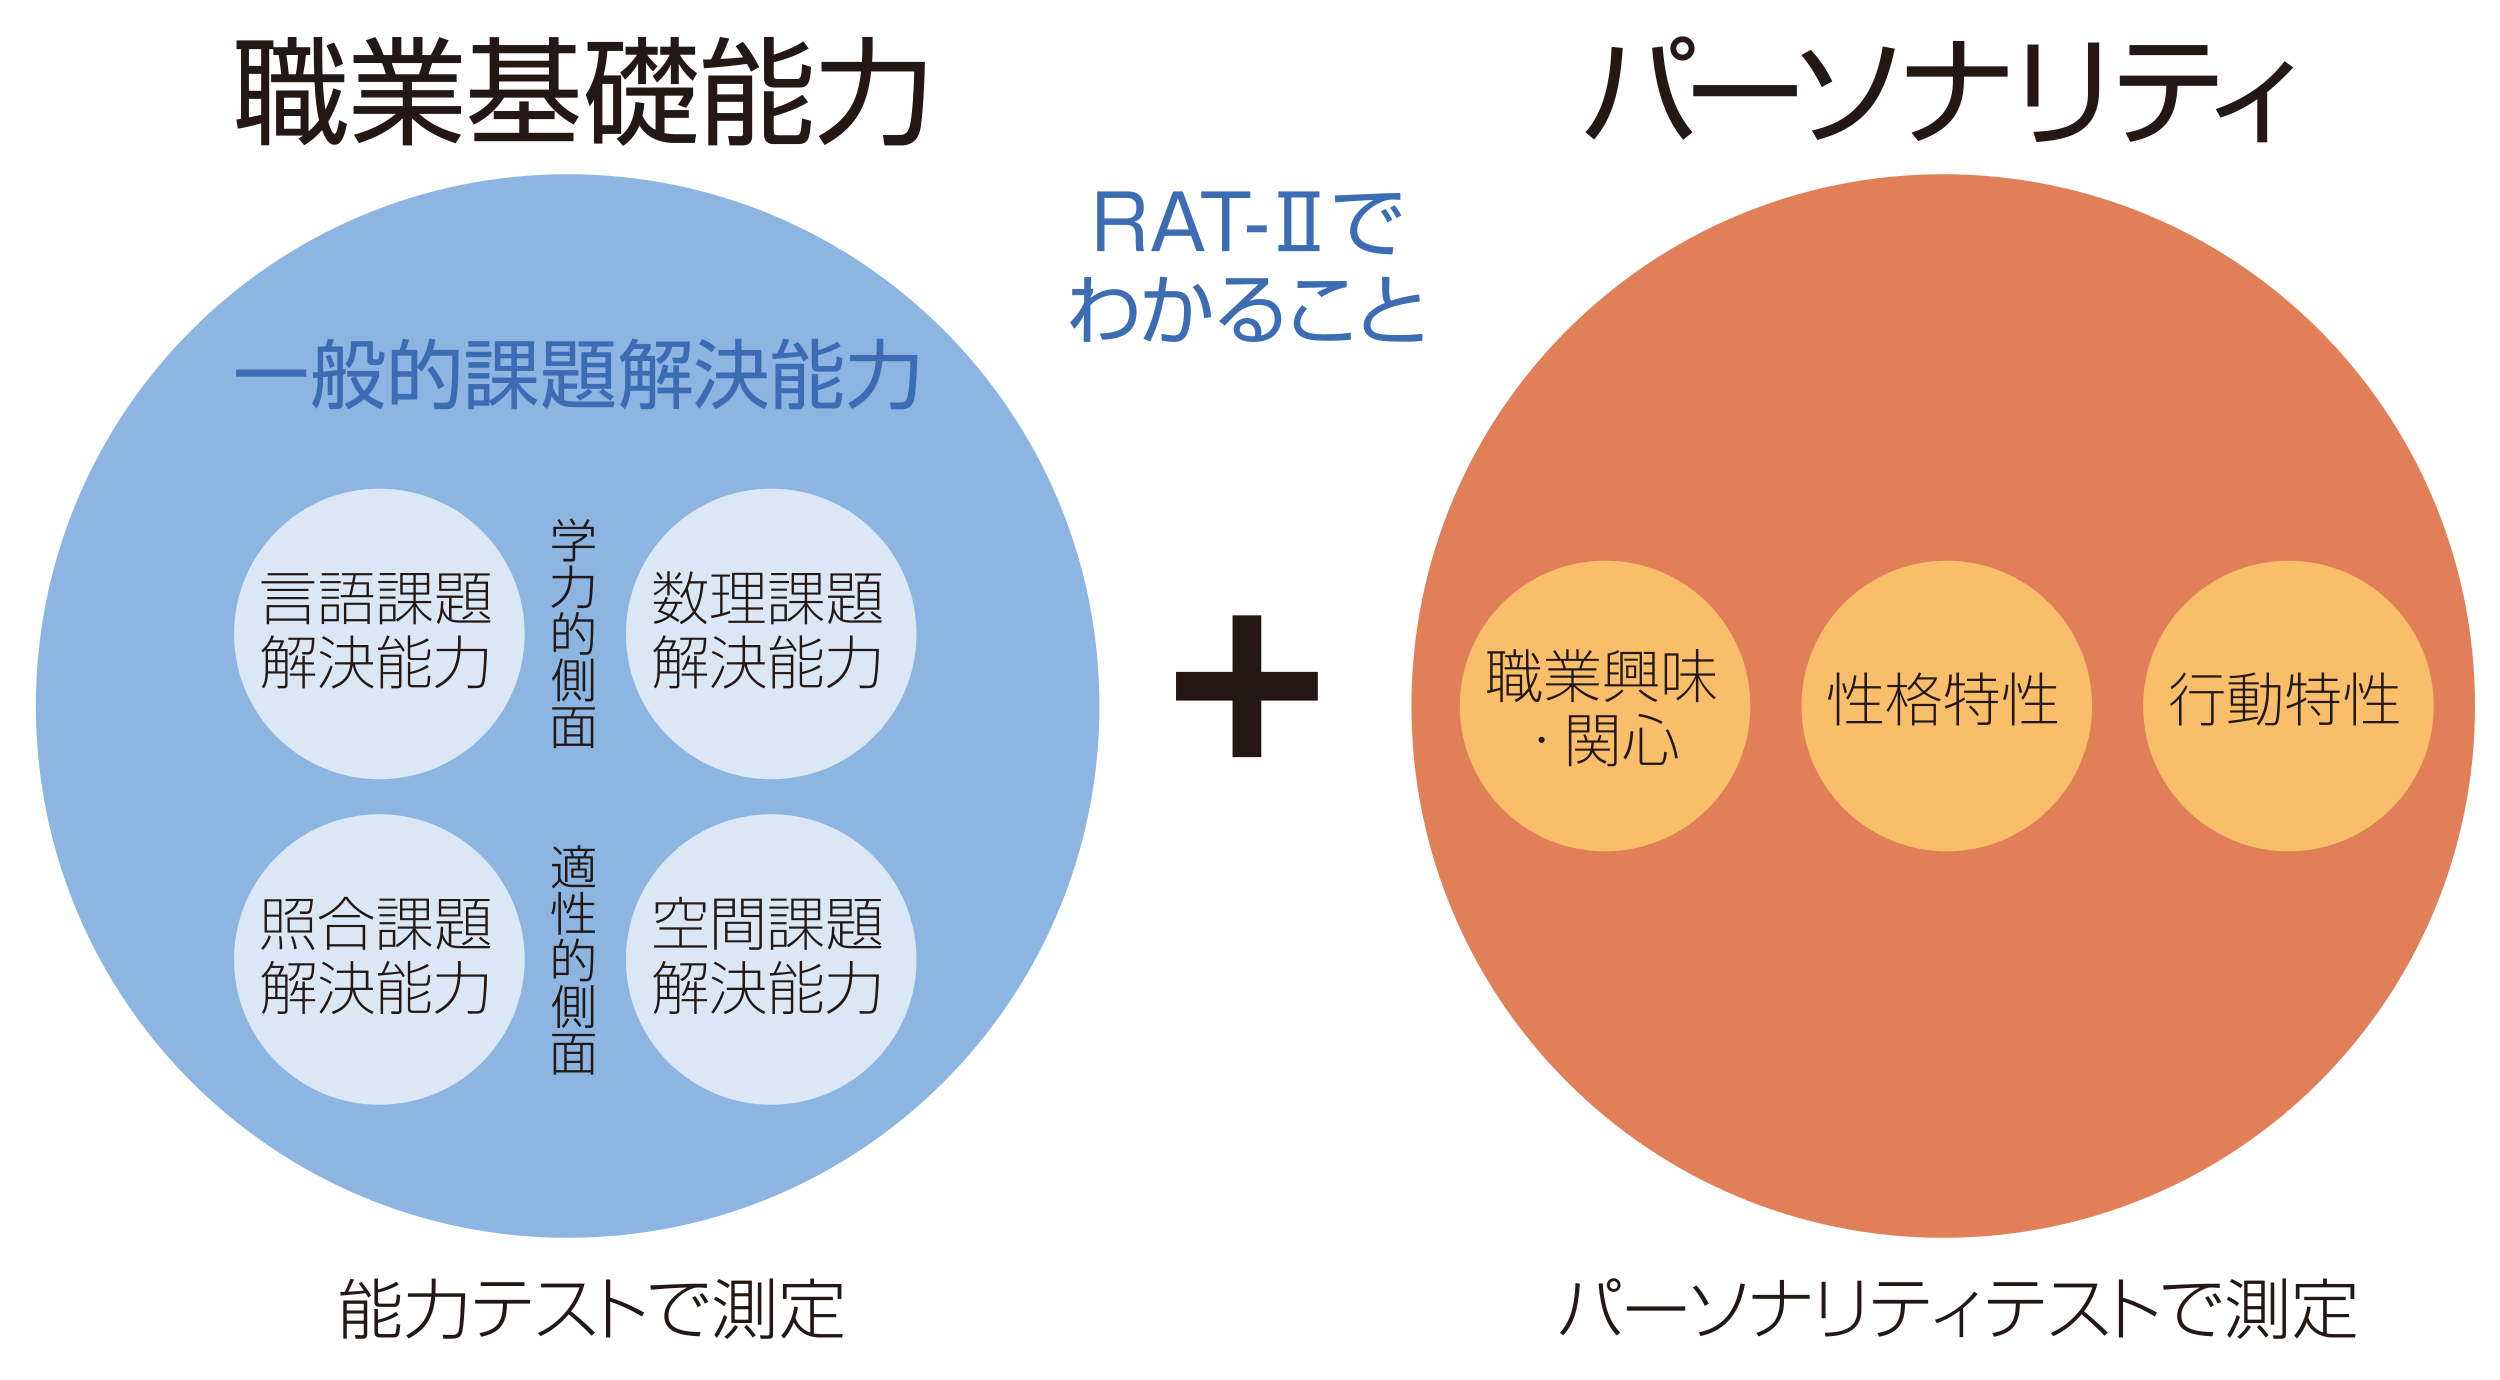 <svg xmlns="http://www.w3.org/2000/svg" id="_レイヤー_" viewBox="0 0 303.829 167.734"><defs><clipPath id="clippath"><path d="M-42.277-375.851h595.276v841.89H-42.277z" class="cls-9"/></clipPath><clipPath id="clippath-2"><path d="M-42.277-375.851h595.276v841.89H-42.277z" class="cls-9"/></clipPath><clipPath id="clippath-3"><path d="M-42.277-375.851h595.276v841.89H-42.277z" class="cls-9"/></clipPath><clipPath id="clippath-11"><path d="M-42.277-375.851h595.276v841.89H-42.277z" class="cls-9"/></clipPath><clipPath id="clippath-12"><path d="M-42.277-375.851h595.276v841.89H-42.277z" class="cls-9"/></clipPath><clipPath id="clippath-13"><path d="M-42.277-375.851h595.276v841.89H-42.277z" class="cls-9"/></clipPath><clipPath id="clippath-14"><path d="M-42.277-375.851h595.276v841.89H-42.277z" class="cls-9"/></clipPath><clipPath id="clippath-15"><path d="M-42.277-375.851h595.276v841.89H-42.277z" class="cls-9"/></clipPath><clipPath id="clippath-16"><path d="M-42.277-375.851h595.276v841.89H-42.277z" class="cls-9"/></clipPath><clipPath id="clippath-17"><path d="M-42.277-375.851h595.276v841.89H-42.277z" class="cls-9"/></clipPath><style>.cls-9{fill:none}.cls-11{fill:#f9be6a}.cls-14{fill:#dce7f6}.cls-15{fill:#231815}.cls-16{fill:#3b6cb4}</style></defs><g style="clip-path:url(#clippath-2)"><path d="M68.987 150.434c35.694 0 64.63-28.936 64.63-64.63s-28.936-64.63-64.63-64.63-64.63 28.936-64.63 64.63 28.936 64.63 64.63 64.63" style="fill:#8cb6e1"/></g><g style="clip-path:url(#clippath-3)"><path d="M236.163 150.434c35.694 0 64.63-28.936 64.63-64.63s-28.936-64.63-64.63-64.63-64.63 28.936-64.63 64.63 28.936 64.63 64.63 64.63" style="fill:#e17f59"/></g><path d="M160.157 81.654v3.492h-6.871v6.87h-3.492v-6.87h-6.871v-3.492h6.871v-6.87h3.492v6.87h6.871ZM72.295 86.236h-2.373c-.034.17-.176.613-.256.812h2.441v3.866h-.312v-.262h-4.201v.262h-.306v-3.866h2.072c.142-.341.227-.743.244-.812h-2.503v-.278h5.194v.278Zm-3.718 1.084h-.982v3.049h.982V87.32Zm1.936 0h-1.635v.817h1.635v-.817Zm0 1.084h-1.635v.829h1.635v-.829Zm0 1.102h-1.635v.863h1.635v-.863Zm1.283-2.186h-.982v3.049h.982V87.32ZM68.049 85.239h-.306v-3.23c-.239.466-.386.619-.5.738l-.187-.301c.517-.562.869-1.499 1.062-2.412l.295.057c-.096.42-.215.834-.363 1.22v3.929Zm.205-.222c.267-.256.459-.522.67-.959l.255.13c-.193.426-.397.738-.693 1.051l-.232-.222Zm2.072-1.141h-1.714v-3.627h1.714v3.627Zm-.284-3.35h-1.147v.823h1.147v-.823Zm0 1.085h-1.147v.828h1.147v-.828Zm0 1.09h-1.147v.902h1.147v-.902Zm-.125 1.328c.301.278.517.539.744.896l-.255.216c-.227-.357-.432-.619-.715-.908l.227-.204Zm1.203-3.639v3.633h-.306V80.39h.306Zm.994-.341v4.769c0 .13-.006.42-.386.42h-.607l-.051-.324.602.012c.13 0 .136-.062.136-.153V80.05h.307ZM67.902 75.267c.057-.113.136-.284.261-.88l.312.057c-.034.153-.113.46-.255.823h.891v3.548h-1.533v.414h-.289v-3.962h.613Zm.914.278h-1.238v1.306h1.238v-1.306Zm0 1.578h-1.238v1.407h1.238v-1.407Zm3.303-1.856c0 .806 0 3.07-.198 3.752-.114.403-.29.562-.75.562h-.67l-.057-.329.721.012c.239.006.375-.012.488-.432.153-.59.159-2.765.159-3.275h-1.749c-.097.25-.318.795-.647 1.164l-.227-.238c.448-.562.749-1.283.857-2.111l.307.039c-.034.228-.068.466-.188.857h1.953Zm-1.243 2.736c-.278-.545-.522-.892-.97-1.42l.232-.192c.528.551.903 1.226.999 1.401l-.261.211ZM69.213 68.718h.341l-.011.896c0 .119 0 .244-.012.375h2.572c-.051 1.726-.153 2.918-.261 3.349-.045.182-.148.568-.897.568h-.738l-.051-.347.772.022c.522.018.584-.244.63-.442.107-.46.17-2.129.193-2.85h-2.237c-.142 1.737-.794 2.815-2.299 3.599l-.204-.267c1.521-.823 2.004-1.76 2.157-3.332h-2.009v-.301h2.038c0-.057.011-.198.011-.386l.005-.886ZM71.353 65.166c-.471.403-.84.63-1.447.942v.204h2.384v.29h-2.384v1.254c0 .386-.227.386-.466.386h-.948l-.074-.34.948.011c.188 0 .227-.006.227-.17v-1.141h-2.486v-.29h2.486v-.494h.25c.295-.136.704-.374 1.021-.646h-2.872v-.278h3.36v.272Zm.806-1.146v1.181h-.329v-.914h-4.257v.914h-.324V64.02h3.604c.165-.228.386-.664.5-.937l.307.125c-.074.158-.278.556-.454.812h.954Zm-3.996-.08c-.114-.243-.272-.511-.432-.721l.261-.119c.227.284.403.63.454.732l-.284.107Zm1.499-.09c-.108-.216-.295-.54-.432-.738l.284-.113c.131.176.228.335.432.731l-.284.12ZM72.295 125.922h-2.373c-.034.17-.176.613-.256.812h2.441v3.866h-.312v-.262h-4.201v.262h-.306v-3.866h2.072c.142-.341.227-.743.244-.812h-2.503v-.278h5.194v.278Zm-3.718 1.084h-.982v3.049h.982v-3.049Zm1.936 0h-1.635v.817h1.635v-.817Zm0 1.084h-1.635v.829h1.635v-.829Zm0 1.102h-1.635v.863h1.635v-.863Zm1.283-2.186h-.982v3.049h.982v-3.049ZM68.049 124.925h-.306v-3.23c-.239.466-.386.619-.5.738l-.187-.301c.517-.562.869-1.499 1.062-2.412l.295.057c-.096.42-.215.834-.363 1.22v3.929Zm.205-.222c.267-.256.459-.522.67-.959l.255.13c-.193.426-.397.738-.693 1.051l-.232-.222Zm2.072-1.141h-1.714v-3.627h1.714v3.627Zm-.284-3.35h-1.147v.823h1.147v-.823Zm0 1.085h-1.147v.828h1.147v-.828Zm0 1.09h-1.147v.902h1.147v-.902Zm-.125 1.328c.301.278.517.539.744.896l-.255.216c-.227-.357-.432-.619-.715-.908l.227-.204Zm1.203-3.639v3.633h-.306v-3.633h.306Zm.994-.341v4.769c0 .13-.006.42-.386.42h-.607l-.051-.324.602.012c.13 0 .136-.062.136-.153v-4.723h.307ZM67.902 114.952c.057-.113.136-.284.261-.88l.312.057c-.034.153-.113.46-.255.823h.891v3.548h-1.533v.414h-.289v-3.962h.613Zm.914.278h-1.238v1.306h1.238v-1.306Zm0 1.578h-1.238v1.407h1.238v-1.407Zm3.303-1.856c0 .806 0 3.07-.198 3.752-.114.403-.29.562-.75.562h-.67l-.057-.329.721.012c.239.006.375-.012.488-.432.153-.59.159-2.765.159-3.275h-1.749c-.097.25-.318.795-.647 1.164l-.227-.238c.448-.562.749-1.283.857-2.112l.307.04c-.034.228-.068.466-.188.857h1.953Zm-1.243 2.735c-.278-.545-.522-.891-.97-1.419l.232-.192c.528.551.903 1.226.999 1.401l-.261.21ZM66.993 111.019c.205-.516.25-1.027.255-1.458l.301.028c-.034.658-.108 1.09-.255 1.544l-.301-.114Zm1.181-2.628v5.205h-.318v-5.205h.318Zm.477 2.016c-.051-.353-.17-.692-.256-.931l.256-.068c.153.392.227.67.278.891l-.278.108Zm1.896-.692v-1.323h.318v1.323h1.357v.289h-1.357v1.306h1.221v.284h-1.221v1.481h1.436v.295h-3.508v-.295h1.754v-1.481h-1.356v-.284h1.356v-1.306h-.987c-.108.301-.29.761-.54 1.067l-.238-.199c.522-.737.709-1.651.761-2.202l.306.057c-.017.165-.045.477-.193.988h.891ZM68.123 106.701c0 .159.176.448.443.59.437.233.744.233.914.233h2.855l-.062.289h-2.804c-.959 0-1.312-.477-1.425-.658-.426.477-.432.482-.817.829l-.165-.302c.131-.091.488-.352.75-.681v-1.703h-.715v-.312h1.027v1.715Zm-.057-2.787c-.193-.289-.534-.607-.846-.863l.193-.21c.272.199.75.676.891.857l-.238.216Zm2.458-1.192v.438h1.765v.261h-.874c-.034.113-.097.312-.25.642h.897v2.741c0 .29-.08.387-.363.387h-.556l-.045-.318.522.006c.125 0 .136-.045.136-.142v-2.407h-1.237v.494h.993v.256h-.993v.465h.795v1.13h-1.891v-1.13h.795v-.465h-1.039v-.256h1.039v-.494h-1.254v2.861h-.301v-3.128h.812c-.068-.244-.13-.432-.199-.642h-.812v-.261h1.743v-.438h.318Zm.357 1.34c.085-.188.205-.539.238-.642h-1.538c.028.097.125.426.182.642h1.118Zm.159 1.731h-1.334v.63h1.334v-.63Z" class="cls-15"/><path d="M37.222 44.907v.876h-8.525v-.876h8.525ZM40.398 48.013h-.571v-2.239c-.138.019-.424.055-.553.064 0 2.405-.553 3.41-.792 3.834l-.553-.608c.608-1.087.673-2.055.691-3.161-.11.01-.479.037-.553.047l-.064-.701c.424-.019.47-.019.617-.037v-3.105h.94c.129-.35.175-.525.277-.931l.765.092c-.11.323-.184.525-.322.839h1.382v2.765c.074-.009.101-.009.341-.056v.637c-.175.037-.258.055-.341.064v3.438c0 .608-.286.765-.774.765h-.848l-.147-.773.857.009c.212 0 .258-.037.258-.23v-3.105c-.092.009-.516.073-.608.082v2.313Zm-1.125-2.848c.424-.036.728-.073 1.733-.193V42.76h-1.733v2.405Zm.802-.442c-.11-.507-.23-.829-.498-1.428l.571-.194c.249.507.378.83.544 1.41l-.618.212Zm6.221 4.995c-.894-.368-1.493-.709-2.046-1.198-.784.691-1.558 1.032-1.945 1.198l-.415-.654c.452-.185 1.106-.479 1.834-1.078-.645-.765-.94-1.558-1.106-2.019l.544-.203h-.968v-.69h3.88v.673c-.138.414-.424 1.263-1.299 2.258.7.59 1.539.875 1.871.995l-.35.719Zm-.977-8.257v2.009c0 .102.019.221.221.221h.23c.083 0 .175-.018.221-.083.064-.11.111-.682.129-.903l.608.184c-.046 1.134-.23 1.484-.857 1.484h-.581c-.268 0-.654-.047-.654-.71v-1.539h-1.318c-.101 1.649-.46 2.185-.912 2.636l-.442-.58c.276-.342.682-.83.682-2.378v-.341h2.673Zm-2.037 4.303c.12.323.405 1.069.977 1.724.664-.746.866-1.382.986-1.724h-1.963ZM52.919 41.248c-.064.351-.129.729-.313 1.272h3.115c0 1.88 0 5.474-.378 6.507-.221.59-.617.7-1.226.7h-1.299l-.147-.793 1.345.01c.341 0 .507-.028.627-.295.323-.72.332-4.452.332-5.41h-2.627c-.47 1.151-.931 1.695-1.115 1.907l-.516-.461v3.871H48.33v.608h-.719v-6.645h.968c.185-.442.295-.875.369-1.345l.756.083c-.046.23-.12.599-.387 1.263h1.401v1.991c.986-1.207 1.281-2.47 1.438-3.364l.765.101Zm-2.921 1.973H48.33v1.889h1.668v-1.889Zm0 2.562H48.33v2.073h1.668v-2.073Zm3.29 1.529c-.221-.608-.792-1.658-1.373-2.434l.626-.396c.553.682 1.143 1.659 1.457 2.396l-.71.433ZM59.726 42.75v.664h-3.079v-.664h3.079Zm.092 3.797v-.663h2.332v-.803h-2.009v-3.612h4.747v3.612h-2.064v.803h2.35v.663h-2.157c.599.848 1.364 1.576 2.286 2.055l-.396.701c-.977-.691-1.483-1.198-2.083-2.139v2.571h-.673v-2.599c-.719 1.069-1.576 1.714-2.304 2.202l-.369-.534v.498h-1.889v.433h-.673v-3.06h2.562v2.019c.396-.24 1.567-.913 2.433-2.147h-2.092Zm-.341-5.078v.663h-2.562v-.663h2.562Zm0 2.553v.663h-2.562v-.663h2.562Zm0 1.317v.664h-2.562v-.664h2.562Zm-.673 1.973h-1.216v1.346h1.216v-1.346Zm3.346-5.235h-1.336v.931h1.336v-.931Zm0 1.465h-1.336v.932h1.336v-.932Zm2.074-1.465h-1.401v.931h1.401v-.931Zm0 1.465h-1.401v.932h1.401v-.932ZM74.69 48.787l-.138.7h-4.811c-1.806 0-2.286-.7-2.7-1.363-.203 1.014-.433 1.4-.544 1.585l-.581-.525c.175-.305.617-1.06.691-3.161l.654.064c-.009.322-.028.627-.074 1.014.221.534.47.931.691 1.134v-2.6h-1.853v-.645h4.268v.645H68.56v.978h1.576v.636H68.56v1.392c.488.147.913.147 1.189.147h4.94Zm-4.783-7.309v3.014h-3.558v-3.014h3.558Zm-.673.59h-2.212v.673h2.212v-.673Zm0 1.18h-2.212v.664h2.212v-.664Zm4.986 5.429c-.664-.341-1.271-.895-1.428-1.032l.46-.396H71.51l.479.387c-.332.369-1.06.83-1.539 1.051l-.47-.562c.516-.194 1.133-.479 1.511-.876h-.838v-4.442h1.133c.092-.304.138-.599.157-.691h-1.631v-.636h4.24v.636h-1.898c-.037.157-.046.212-.185.691h1.797v4.442h-.977c.59.534 1.143.793 1.336.885l-.406.544Zm-.636-5.272h-2.24v.682h2.24v-.682Zm0 1.235h-2.24v.7h2.24v-.7Zm0 1.245h-2.24v.765h2.24v-.765ZM79.082 41.801v.59c-.083.166-.185.387-.562.866h1.097v5.797c0 .617-.507.673-.663.673h-1.069l-.147-.729.894.01c.11 0 .332 0 .332-.23v-1.291h-2.359c-.037.323-.156 1.493-.682 2.24l-.572-.535c.599-.903.627-2.073.627-2.58v-2.885c-.129.129-.212.203-.369.331l-.313-.681c1.005-.811 1.465-2.019 1.539-2.23l.719.129c-.073.194-.11.286-.221.525h1.751Zm-2.083.608c-.147.249-.323.507-.59.848h1.29c.313-.359.442-.553.562-.848h-1.263Zm.488 1.456h-.848v1.208h.848v-1.208Zm0 1.797h-.848v1.226h.848v-1.226Zm1.475-1.797h-.885v1.208h.885v-1.208Zm0 1.797h-.885v1.226h.885v-1.226Zm2.885-1.503-.175-.691.912.009c.323 0 .498-.074.535-1.318H81.69c-.239.949-.617 1.604-1.576 2.12l-.387-.636c.562-.286 1.051-.627 1.216-1.484h-1.216v-.654h4.11c-.046 2.304-.249 2.654-.949 2.654h-1.042Zm-.027 1.106v-.866h.7v.866h1.291v.646H82.52v1.197h1.493v.691H82.52v1.927h-.673v-1.927h-1.944v-.691h1.917v-1.197h-.986c-.203.525-.313.682-.442.866l-.581-.424c.47-.71.654-1.613.737-2.056l.682.139c-.083.451-.139.645-.194.829h.784ZM84.479 49.017c.701-.866 1.355-2.046 1.76-3.041l.59.414c-.415 1.198-1.336 2.719-1.834 3.291l-.516-.664Zm1.604-3.807c-.434-.368-1.032-.719-1.567-.902l.387-.646c.23.083 1.014.378 1.622.885l-.442.663Zm.415-2.368c-.452-.424-1.004-.765-1.567-1.014l.424-.618c.646.267 1.051.516 1.613.977l-.47.654Zm0 6.193c1.125-.461 2.35-1.244 2.719-3.06h-2.203v-.71h2.313c.027-.304.018-.812.018-2.037h-2.027v-.701h2.027v-1.354h.765v1.354h2.424v2.737h.627v.71h-2.784c.424 1.677 1.742 2.562 2.913 3.032l-.406.719c-2.027-.986-2.709-2.166-3.032-3.217-.387 1.429-1.336 2.461-2.885 3.207l-.47-.682Zm3.576-3.77h1.687v-2.037h-1.65c0 1.189.009 1.75-.037 2.037ZM95.913 41.294c-.295.765-.424 1.051-.701 1.613.295-.009 1.152-.064 1.788-.129-.286-.479-.424-.664-.59-.885l.581-.341c.673.793 1.17 1.76 1.29 1.991l-.654.369c-.101-.221-.175-.377-.313-.617-.682.11-2.433.286-3.41.35l-.064-.691c.092 0 .534-.009.626-.009.295-.608.553-1.198.71-1.779l.737.129Zm1.806 2.921v4.812c0 .607-.461.709-.691.709h-1.087l-.12-.746.968.019c.166 0 .212-.074.212-.194v-1.022h-2.037v1.944h-.709v-5.521h3.465Zm-.719.663h-2.037v.83H97v-.83Zm0 1.42h-2.037v.885H97v-.885Zm2.424-3.732c.618-.185 1.677-.59 2.341-1.051l.424.562c-.838.507-1.917.894-2.765 1.097v1.042c0 .194.083.276.286.276h1.493c.276 0 .433-.009.461-1.18l.709.222c-.055 1.207-.212 1.631-.931 1.631H99.47c-.157 0-.811 0-.811-.737v-3.262h.765v1.401Zm0 2.894v1.346c.986-.313 1.585-.627 2.267-1.069l.452.581c-1.042.654-2.543 1.069-2.719 1.115v1.17c0 .249.064.332.332.332h1.447c.295 0 .378-.037.461-1.327l.709.193c-.12 1.447-.194 1.834-1.069 1.834H99.47c-.203 0-.811 0-.811-.783V45.46h.765ZM106.545 41.165h.811v1.042c0 .212-.009.479-.037.931h4.166c0 .949-.157 4.608-.396 5.483-.258.968-1.023 1.115-1.401 1.115h-1.392l-.129-.82h1.327c.507 0 .673-.304.747-.534.276-.829.387-3.493.405-4.488h-3.401c-.276 2.295-.875 4.285-3.677 5.815l-.47-.71c2.728-1.502 3.124-3.29 3.345-5.105h-3.124v-.756h3.188c.019-.212.037-.516.037-.968v-1.004Z" class="cls-16"/><path d="M43.919 155.778c.336.399.864 1.111 1.191 1.679l-.36.248c-.08-.151-.144-.279-.32-.552-.375.057-.647.08-3.03.312l-.056-.44c.096.008.432-.016.552-.016.208-.399.48-1.071.696-1.607l.44.112c-.12.231-.6 1.263-.712 1.471 1.288-.08 1.431-.088 1.903-.144-.328-.472-.464-.647-.624-.848l.32-.216Zm.712 2.271v4.086c0 .408-.176.56-.584.56h-.823l-.088-.455.864.031c.208.009.208-.111.208-.207v-1.184h-2.063v1.814h-.424v-4.646h2.911Zm-.424.408h-2.063v.808h2.063v-.808Zm0 1.176h-2.063v.871h2.063v-.871Zm1.727-4.263v1.352c.424-.111 1.479-.432 2.23-.959l.296.344c-.735.495-1.887.839-2.526.983v1.056c0 .159 0 .295.296.295h1.535c.296 0 .399 0 .456-1.159l.416.145c-.063 1.047-.12 1.398-.735 1.398h-1.751c-.504 0-.647-.216-.647-.591v-2.863h.432Zm0 3.719v1.295c.352-.071 1.287-.296 2.199-.951l.304.344c-.735.52-1.871.855-2.502.991v1.023c0 .248.024.344.384.344h1.447c.224 0 .271-.04.32-.176.04-.111.112-.544.128-1.079l.432.111c-.112 1.279-.128 1.552-.855 1.552h-1.567c-.208 0-.719 0-.719-.607v-2.847h.432ZM52.471 155.387h.479l-.016 1.263c0 .168 0 .345-.016.528h3.622c-.072 2.431-.216 4.109-.368 4.718-.064.256-.208.799-1.263.799h-1.04l-.072-.487 1.087.032c.735.023.824-.344.887-.624.152-.647.24-2.998.272-4.014h-3.15c-.2 2.446-1.12 3.966-3.238 5.069l-.288-.376c2.143-1.159 2.822-2.479 3.039-4.693h-2.831v-.424h2.87c0-.08.016-.28.016-.544l.008-1.247ZM64.421 157.977v.455h-2.807l-.008.296c-.064 2.279-.976 3.278-3.134 3.734l-.2-.448c2.215-.399 2.759-1.415 2.839-3.229l.016-.353h-3.382v-.455h6.676Zm-.68-2.151v.464h-5.317v-.464h5.317ZM65.384 162.007c1.575-.688 3.934-2.358 5.045-5.549H65.76v-.456h5.293c-.32 1.224-.872 2.367-1.647 3.366.28.225 1.535 1.224 2.895 2.583l-.4.384c-.728-.792-2.079-2.039-2.782-2.599-.944 1.119-2.103 2.047-3.438 2.654l-.296-.384ZM74.159 155.498v2.207c1.551.464 3.142 1.279 4.11 1.8l-.24.495c-1.087-.663-2.486-1.352-3.87-1.807v4.35h-.512v-7.045h.512ZM85.908 156.53c-.488-.04-.768-.057-.983-.057-.432 0-.592.057-.928.185-.999.392-1.695 1.071-2.126 1.615-.528.655-.632 1.159-.632 1.623 0 .936.512 1.383 1.279 1.655.832.287 1.807.336 2.623.336l-.128.52c-2.127-.088-4.277-.456-4.277-2.455 0-1.399 1.087-2.591 2.758-3.479-1.231.024-3.646.192-4.397.272l-.064-.528c.24 0 2.022-.08 2.95-.128 1.759-.08 2.223-.08 3.926-.08v.521Zm-1.127 2.343c-.056-.128-.312-.696-.656-1.16l.368-.191c.304.368.472.64.695 1.119l-.408.232Zm.879-.44c-.167-.384-.399-.751-.655-1.079l.375-.192c.224.265.528.696.696 1.063l-.416.208ZM88.008 158.753c-.24-.208-.416-.344-1.248-.824l.232-.352c.384.192.928.528 1.279.792l-.264.384Zm-1.199 3.486c.656-.928 1.079-2.143 1.175-2.423l.392.224c-.328.943-.879 2.079-1.239 2.566l-.328-.367Zm1.631-5.693c-.16-.12-.967-.64-1.303-.76l.232-.359c.312.144 1.047.544 1.327.743l-.256.376Zm-.416 5.925c.312-.256.759-.632 1.303-1.439l.375.216c-.328.552-.903 1.144-1.311 1.479l-.368-.256Zm3.35-6.836v5.149h-2.495v-5.149h2.495Zm-.424.392h-1.663v1.144h1.663v-1.144Zm0 1.519h-1.663v1.184h1.663v-1.184Zm0 1.567h-1.663v1.271h1.663v-1.271Zm.536 3.446c-.4-.552-.543-.728-1.055-1.271l.328-.279c.368.352.52.544 1.095 1.263l-.368.288Zm.616-1.559v-5.142h.432V161h-.432Zm1.847-5.63v6.797c0 .456-.168.536-.6.536h-.896l-.104-.424.879.023c.176.008.296-.023.296-.279v-6.653h.424ZM98.47 158.009h-2.303v-.407h5.053v.407h-2.303v1.68h2.703v.392h-2.703v1.983c.208.04.424.063.792.063h2.71l-.072.416h-2.831c-.52 0-2.199-.152-3.046-1.831-.439 1.127-.967 1.711-1.183 1.959l-.352-.344c.776-.792 1.463-2.367 1.599-3.551l.44.072c-.048.32-.112.688-.304 1.296.271.808.896 1.495 1.799 1.799v-3.935Zm.456-2.63v.671h3.334v1.815h-.464v-1.415h-6.197v1.415h-.448v-1.815h3.311v-.671h.463ZM189.582 161.951c.872-.936 1.775-2.415 1.887-6.029l.536.088c-.208 3.391-.879 5.054-2.015 6.27l-.408-.328Zm5.197-6.013c.224 3.558 1.16 5.005 2.135 6.013l-.424.359c-1.095-1.175-1.927-2.806-2.214-6.301l.503-.071Zm2.167.239c0 .456-.368.832-.832.832s-.832-.376-.832-.832c0-.463.376-.831.832-.831s.832.368.832.831Zm-1.312 0c0 .265.216.48.48.48.272 0 .479-.225.479-.48 0-.271-.216-.479-.479-.479-.256 0-.48.208-.48.479ZM204.81 158.768v.521h-7.1v-.521h7.1ZM207.181 158.705c-.48-1.063-1.167-1.919-1.431-2.247l.432-.231c.624.695 1.144 1.503 1.487 2.23l-.488.248Zm-.72 3.222c3.59-.759 4.598-3.406 5.069-5.948l.536.08c-.344 1.694-1.144 5.396-5.389 6.316l-.216-.448ZM216.308 157.369v-1.814h.503v1.814h3.119v.472h-3.119v.353c0 2.95-2.015 3.798-3.094 4.229l-.271-.416c.375-.136 1.407-.512 2.079-1.263.76-.864.784-2.319.784-2.567v-.336h-3.318v-.472h3.318ZM221.862 160.208h-.48v-4.43h.48v4.43Zm4.357-1.023c0 2.654-2.143 3.158-4.357 3.254l-.104-.463c2.895-.064 3.966-.904 3.966-2.767v-3.566h.496v3.542ZM234.33 157.977v.455h-2.807l-.008.296c-.064 2.279-.976 3.278-3.134 3.734l-.2-.448c2.215-.399 2.759-1.415 2.839-3.229l.016-.353h-3.382v-.455h6.676Zm-.68-2.151v.464h-5.317v-.464h5.317ZM238.588 162.511h-.439v-3.198c-1.271.951-2.311 1.335-2.767 1.503l-.224-.415c1.487-.424 3.454-1.647 4.765-3.423l.424.272c-.248.319-.552.719-1.759 1.719v3.542ZM248.282 157.977v.455h-2.807l-.008.296c-.064 2.279-.976 3.278-3.134 3.734l-.2-.448c2.215-.399 2.759-1.415 2.839-3.229l.016-.353h-3.382v-.455h6.676Zm-.68-2.151v.464h-5.317v-.464h5.317ZM249.246 162.007c1.575-.688 3.934-2.358 5.045-5.549h-4.669v-.456h5.293c-.32 1.224-.872 2.367-1.647 3.366.28.225 1.535 1.224 2.895 2.583l-.399.384c-.728-.792-2.079-2.039-2.783-2.599-.943 1.119-2.103 2.047-3.438 2.654l-.296-.384ZM258.021 155.498v2.207c1.551.464 3.142 1.279 4.109 1.8l-.24.495c-1.087-.663-2.486-1.352-3.869-1.807v4.35h-.512v-7.045h.512ZM269.771 156.53c-.488-.04-.768-.057-.983-.057-.432 0-.592.057-.928.185-.999.392-1.695 1.071-2.127 1.615-.527.655-.632 1.159-.632 1.623 0 .936.512 1.383 1.279 1.655.832.287 1.808.336 2.623.336l-.128.52c-2.127-.088-4.278-.456-4.278-2.455 0-1.399 1.088-2.591 2.759-3.479-1.231.024-3.646.192-4.397.272l-.063-.528c.239 0 2.022-.08 2.95-.128 1.759-.08 2.223-.08 3.926-.08v.521Zm-1.128 2.343c-.056-.128-.312-.696-.655-1.16l.368-.191c.304.368.472.64.695 1.119l-.408.232Zm.88-.44c-.168-.384-.399-.751-.655-1.079l.375-.192c.225.265.528.696.696 1.063l-.416.208ZM271.87 158.753c-.239-.208-.416-.344-1.247-.824l.231-.352c.384.192.928.528 1.279.792l-.264.384Zm-1.199 3.486c.655-.928 1.079-2.143 1.176-2.423l.392.224c-.328.943-.88 2.079-1.239 2.566l-.328-.367Zm1.631-5.693c-.159-.12-.967-.64-1.303-.76l.231-.359c.312.144 1.048.544 1.327.743l-.256.376Zm-.415 5.925c.312-.256.759-.632 1.303-1.439l.376.216c-.328.552-.903 1.144-1.312 1.479l-.367-.256Zm3.35-6.836v5.149h-2.494v-5.149h2.494Zm-.424.392h-1.663v1.144h1.663v-1.144Zm0 1.519h-1.663v1.184h1.663v-1.184Zm0 1.567h-1.663v1.271h1.663v-1.271Zm.536 3.446c-.4-.552-.544-.728-1.056-1.271l.328-.279c.367.352.52.544 1.095 1.263l-.367.288Zm.615-1.559v-5.142h.432V161h-.432Zm1.848-5.63v6.797c0 .456-.168.536-.601.536h-.896l-.104-.424.88.023c.176.008.296-.023.296-.279v-6.653h.424ZM282.333 158.009h-2.303v-.407h5.054v.407h-2.303v1.68h2.702v.392h-2.702v1.983c.208.04.424.063.791.063h2.711l-.072.416h-2.83c-.52 0-2.199-.152-3.047-1.831-.439 1.127-.967 1.711-1.183 1.959l-.353-.344c.776-.792 1.464-2.367 1.6-3.551l.439.072c-.048.32-.111.688-.304 1.296.271.808.896 1.495 1.799 1.799v-3.935Zm.456-2.63v.671h3.334v1.815h-.464v-1.415h-6.196v1.415h-.448v-1.815h3.311v-.671h.464ZM34.972 5.733V4.5h1.063v1.233h1.673v.95h-.524c-.057.652-.185 1.574-.34 2.339h1.347c-.042-1.233-.057-1.744-.071-4.522h1.035c0 .482.014 3.686.042 4.522h2.651v.964h-2.623c.1 1.587.185 2.396.326 3.317.581-1.163.808-2.013.95-2.566l.964.312c-.283.921-.794 2.438-1.573 3.742.142.496.454 1.475.765 1.475.298 0 .482-1.12.567-1.673l.936.468c-.34 1.857-.808 2.538-1.503 2.538-.624 0-1.035-.539-1.517-1.786-.836.992-1.644 1.502-2.155 1.843l-.708-.822c.255-.156.312-.185.553-.354h-3.274v-5.486h3.941v4.976c.723-.609 1.049-1.063 1.275-1.361-.297-1.29-.425-2.438-.553-4.621h-5.273v-.964h1.233c-.113-1.106-.241-1.942-.312-2.339h-.652v-.708h-.496v11.681h-.978v-2.679c-1.049.312-1.772.482-2.835.666l-.185-1.12c.369-.042.439-.057.567-.085V5.974h-.539V4.911h4.479v.822h1.744Zm-3.232.241h-1.488v2.027h1.488V5.974Zm0 3.005h-1.488v2.056h1.488V8.979Zm-1.488 5.288c.184-.028 1.389-.283 1.488-.312v-1.942h-1.488v2.254Zm6.279-2.396h-2.013v1.375h2.013v-1.375Zm0 2.226h-2.013v1.545h2.013v-1.545Zm-.581-5.075c.156-.766.255-1.999.27-2.339h-1.417c.184 1.092.255 1.942.283 2.339h.865Zm4.792-.851c-.439-1.304-.454-1.347-1.063-2.651l.907-.354c.425.723.907 1.885 1.106 2.594l-.95.411ZM55.369 17.428c-2.41-.879-3.601-1.488-5.302-3.048v3.289h-1.12v-3.303c-1.658 1.602-3.303 2.339-5.315 3.034l-.624-1.021c1.304-.369 3.275-1.006 5.089-2.538h-5.132v-.95h5.982v-1.035h-5.046v-.907h5.046v-.992h-5.386v-.936h3.331c-.085-.34-.326-1.049-.468-1.361h-3.459v-.964h2.453c-.284-.624-.439-.907-.95-1.8l1.148-.383c.17.283.51.836 1.006 2.183h1.049V4.499h1.105v2.197h1.46V4.499h1.106v2.197h1.006c.439-.737.794-1.587 1.035-2.183l1.148.383c-.199.425-.638 1.233-.992 1.8h2.495v.964h-3.516c-.184.609-.283.907-.439 1.361h3.417v.936h-5.429v.992h5.089v.907h-5.089v1.035h5.968v.95h-5.103c1.602 1.361 2.863 1.928 5.103 2.523l-.666 1.063Zm-4.451-8.406c.057-.142.297-.794.397-1.361h-3.7c.071.198.382 1.148.468 1.361h2.835ZM69.939 6.471h-2.055v4.423h2.325v.978h-2.792c1.077 1.432 2.438 2.055 2.92 2.282l-.609.992c-.638-.369-2.381-1.347-3.601-3.274h-4.862c-1.261 1.928-2.679 2.764-3.686 3.274l-.581-.978c.439-.198 1.956-.851 2.977-2.296h-2.849v-.978h2.381V6.471h-2.055v-.992h2.055v-.964h1.148v.964h6.067v-.964h1.163v.964h2.055v.992Zm-6.833 9.667V14.48h-3.104v-.993h3.104v-1.162h1.148v1.162h3.147v.993h-3.147v1.658h5.443v1.021H57.648v-1.021h5.458Zm3.615-9.667h-6.067v.907h6.067v-.907Zm0 1.729h-6.067v.865h6.067V8.2Zm0 1.701h-6.067v.992h6.067v-.992ZM75.493 9.164v7.116h-2.282v1.176H72.19V12.14c-.17.298-.312.497-.524.794l-.468-1.417c1.12-1.645 1.502-3.742 1.573-5.33H71.41V5.096h4.31v1.091h-1.9c-.057.737-.156 1.687-.468 2.977h2.141Zm-.978 1.035h-1.304v5.018h1.304v-5.018Zm.425 6.648c.836-.51 2.112-1.474 2.282-4.451l1.091.142c-.028.411-.071.836-.227 1.517.51 1.148 1.219 1.531 1.587 1.729V11.63h-3.572v-.992h8.136v.95c-.127.326-.241.596-.85 1.531l-1.021-.383c.255-.312.567-.78.709-1.106h-2.311v1.744h2.948v.95h-2.948v1.843c.425.1.879.142 1.233.142h2.608l-.17 1.063h-2.58c-.936 0-1.999-.255-2.792-.737-.794-.496-1.177-1.091-1.347-1.375-.326.709-.737 1.602-1.984 2.481l-.794-.893Zm.425-8.038c1.276-.921 1.984-2.083 2.041-2.155h-1.375v-.978h1.517v-1.19h.964v1.19h1.417v.978h-1.262c.213.354.61.836 1.248 1.403l-.553.61c-.227-.213-.439-.411-.851-1.021v2.58h-.964V7.703c-.567 1.006-1.078 1.517-1.588 1.984l-.595-.879Zm3.955.425c1.375-1.077 1.97-2.381 2.069-2.58h-1.148v-.978h1.261v-1.19h.993v1.19h1.984v.978h-1.871c.439.709 1.091 1.56 2.112 2.24l-.525.921c-.312-.269-1.035-.893-1.701-2.055v2.466h-.964V7.83c-.468.992-.993 1.573-1.673 2.211l-.539-.808ZM88.632 4.684c-.454 1.177-.652 1.616-1.077 2.48.454-.014 1.772-.099 2.75-.198-.439-.737-.652-1.021-.907-1.361l.893-.524c1.035 1.219 1.8 2.708 1.984 3.062l-1.006.567c-.156-.34-.27-.581-.482-.95-1.049.17-3.742.439-5.245.539l-.099-1.063c.142 0 .822-.014.964-.014.454-.936.851-1.843 1.092-2.736l1.134.198Zm2.778 4.494v7.399c0 .936-.708 1.092-1.063 1.092h-1.673l-.184-1.148 1.488.028c.255 0 .326-.113.326-.297v-1.574h-3.133v2.991h-1.092V9.178h5.33Zm-1.105 1.021h-3.133v1.276h3.133v-1.276Zm0 2.183h-3.133v1.361h3.133v-1.361Zm3.728-5.741c.95-.283 2.58-.907 3.601-1.616l.652.865c-1.29.779-2.948 1.375-4.252 1.687v1.602c0 .298.127.425.439.425h2.296c.425 0 .667-.014.709-1.814l1.091.34c-.085 1.857-.326 2.509-1.432 2.509h-3.034c-.241 0-1.248 0-1.248-1.134V4.487h1.177v2.154Zm0 4.451v2.07c1.517-.482 2.438-.964 3.487-1.645l.694.893c-1.602 1.006-3.912 1.645-4.182 1.715v1.8c0 .383.099.51.51.51h2.226c.454 0 .581-.057.709-2.042l1.091.298c-.184 2.226-.298 2.821-1.645 2.821h-2.821c-.312 0-1.248 0-1.248-1.205V11.09h1.177ZM104.804 4.486h1.247v1.602c0 .326-.014.737-.057 1.432h6.407c0 1.46-.241 7.088-.609 8.435-.397 1.488-1.574 1.715-2.155 1.715h-2.141l-.198-1.262h2.042c.779 0 1.035-.468 1.148-.822.425-1.276.595-5.373.624-6.903h-5.23c-.425 3.53-1.347 6.591-5.656 8.945l-.723-1.092c4.196-2.311 4.805-5.061 5.146-7.853h-4.805V7.52h4.904c.028-.326.057-.793.057-1.488V4.487Z" class="cls-15"/><path d="M46.105 94.7c9.752 0 17.657-7.906 17.657-17.658s-7.905-17.657-17.657-17.657-17.657 7.906-17.657 17.657S36.353 94.7 46.105 94.7" class="cls-14" style="clip-path:url(#clippath-11)"/><path d="M38.203 70.623v.275h-6.429v-.275h6.429Zm-5.792 5.246v-2.337h5.154v2.337h-.312v-.432h-4.538v.432h-.305Zm5.076-4.305v.262h-4.998v-.262h4.998Zm0 .991v.269h-4.998v-.269h4.998Zm-.042-2.903v.27h-4.914v-.27h4.914Zm-.191 4.149h-4.538v1.366h4.538v-1.366ZM41.41 70.615v.262h-2.506v-.262h2.506Zm-.227-.963v.27h-2.081v-.27h2.081Zm0 1.904v.263h-2.081v-.263h2.081Zm0 .956v.263h-2.081v-.263h2.081Zm0 .942V75.5h-1.798v.34h-.283v-2.386h2.081Zm-.276.262h-1.522v1.521h1.522v-1.521Zm3.929-2.945v1.551h.517v.254h-3.944v-.254h1.034c.177-.729.248-1.041.297-1.296h-1.026v-.255h1.076c.057-.262.106-.581.156-.857h-1.388v-.262h3.689v.262h-2.011c-.078.503-.106.68-.149.857h1.749Zm.1 5.069h-.291v-.34h-2.556v.34h-.29v-2.592h3.137v2.592Zm-.291-2.329h-2.556v1.727h2.556v-1.727Zm-1.607-2.485c-.015.099-.255 1.104-.305 1.296h1.812v-1.296h-1.508ZM48.334 70.601v.262h-2.357v-.262h2.357Zm-.262-.963v.262H46.16v-.262h1.912Zm0 1.897v.262H46.16v-.262h1.912Zm0 .963v.262H46.16v-.262h1.912Zm0 .948V75.5h-1.621v.368h-.291v-2.422h1.912Zm-.297.262h-1.324v1.537h1.324v-1.537Zm4.524 1.792c-.375-.241-1.154-.772-1.77-1.784v2.152h-.283v-2.181c-.708 1.069-1.636 1.663-1.954 1.869l-.185-.276c.63-.361 1.444-.92 2.131-1.982h-1.869v-.262h1.876v-.771h-1.601v-2.627h3.519v2.627h-1.635v.771h1.89v.262h-1.883c.68 1.176 1.494 1.686 1.947 1.926l-.185.276Zm-2.053-5.601h-1.31v.928h1.31v-.928Zm0 1.176h-1.31v.934h1.31v-.934Zm1.628-1.176h-1.345v.928h1.345v-.928Zm0 1.176h-1.345v.934h1.345v-.934ZM59.626 75.401l-.106.276h-3.604c-1.182 0-1.685-.283-2.124-1.246-.134.814-.34 1.196-.474 1.43l-.227-.269c.304-.56.46-1.062.51-2.549l.297.042c-.014.396-.042.758-.049.829.042.12.291.856.722 1.189v-2.442h-1.494v-.276h3.222v.276h-1.423v.955h1.303v.283h-1.303v1.367c.333.113.778.134 1.026.134h3.724Zm-3.646-5.714v2.125h-2.613v-2.125h2.613Zm-.276.256h-2.053v.665h2.053v-.665Zm0 .913h-2.053v.7h2.053v-.7Zm1.841 3.632c-.347.361-.701.588-1.183.821l-.212-.227c.743-.34 1.02-.623 1.182-.793l.212.198Zm1.976-4.801v.256H58.09c-.07.304-.127.502-.219.743h1.437v3.412h-2.641v-3.412h.892c.042-.106.106-.263.206-.743h-1.423v-.256h3.179Zm-.503 1.261h-2.061v.765h2.061v-.765Zm0 1.026h-2.061v.779h2.061v-.779Zm0 1.034h-2.061v.828h2.061v-.828Zm-.573 1.26c.333.319.658.56 1.125.808l-.17.219c-.417-.219-.757-.46-1.175-.835l.22-.191ZM34.486 77.816v.22c-.106.29-.29.665-.403.835h.856v4.305c0 .361-.106.482-.566.482h-.58l-.092-.312.602.021c.283.008.354.008.354-.255v-1.26h-2.081c-.064.935-.22 1.366-.496 1.806l-.248-.178c.212-.34.453-.758.453-2.174V78.97c-.127.142-.198.205-.319.312l-.212-.212c.602-.503 1.033-1.133 1.231-1.862l.298.077c-.043.163-.071.256-.198.531h1.401Zm-1.543.255c-.135.227-.298.481-.566.8h1.409c.092-.162.276-.566.347-.8h-1.189Zm.502 1.062h-.871v1.097h.871v-1.097Zm0 1.353h-.871v1.104h.871v-1.104Zm1.21-1.353h-.935v1.097h.935v-1.097Zm0 1.353h-.935v1.104h.935v-1.104Zm2.11-.936-.064-.311.63.014c.354.007.538-.12.566-1.494h-1.466c-.135 1.161-.595 1.614-1.14 1.919l-.248-.233c.581-.276 1.005-.595 1.09-1.686h-1.09v-.255h3.172c-.057 1.876-.283 2.046-.835 2.046h-.616Zm-1.508 1.792c.269-.347.545-.893.722-1.699l.283.057c-.042.198-.085.432-.227.793h.715v-.772h.298v.772h1.104v.262h-1.104v1.104h1.246v.255h-1.246v1.544h-.298v-1.544h-1.529v-.255h1.529v-1.104h-.821c-.219.481-.354.63-.438.729l-.234-.142ZM38.833 83.417c.723-.963 1.091-1.827 1.338-2.549l.255.12c-.297.941-.708 1.791-1.374 2.648l-.22-.22Zm1.317-3.392c-.56-.361-.673-.418-1.296-.68l.142-.227c.687.276.956.418 1.289.666l-.134.24Zm.276-1.621c-.156-.142-.623-.56-1.31-.856l.17-.233c.39.17 1.006.545 1.317.85l-.177.24Zm-.106 4.991c1.494-.51 2.096-1.338 2.251-2.641h-1.869v-.276h1.897c.007-.078.015-.255.015-.354v-1.451h-1.686v-.283h1.686v-1.154h.312v1.154h1.848v2.088h.545v.276h-2.181c.113.602.333 1.091.729 1.551.573.68 1.253.963 1.529 1.076l-.177.283c-.396-.185-1.969-.906-2.351-2.79-.156.941-.496 2.124-2.386 2.804l-.163-.283Zm2.605-3.292c0 .148-.007.318-.015.375h1.544v-1.805h-1.529v1.43ZM48.97 79.225c-.078-.148-.134-.255-.297-.503-.984.128-1.721.22-2.705.291l-.049-.319c.156-.007.276-.007.481-.014.241-.425.411-.808.651-1.459l.304.106c-.198.496-.502 1.083-.658 1.338.609-.035 1.225-.085 1.834-.162-.191-.291-.383-.539-.616-.772l.198-.155c.453.438.913 1.161 1.083 1.458l-.227.191Zm-2.711.34h2.528v3.625c0 .411-.185.475-.51.475h-.687l-.064-.326.772.028c.191.008.191-.092.191-.198V81.93h-1.933v1.735h-.297v-4.1Zm2.23.255h-1.933v.779h1.933v-.779Zm0 1.041h-1.933v.814h1.933v-.814Zm1.367-3.64v1.211c.545-.12 1.402-.403 2.046-.871l.233.248c-.503.361-1.444.701-2.28.885v.984c0 .241.057.29.276.29h1.459c.142 0 .219-.014.255-.057.113-.127.142-.608.17-1.026l.276.106c-.071 1.041-.127 1.231-.616 1.231H50.11c-.531 0-.545-.269-.545-.503V77.22h.291Zm-.283 3.235h.283v1.204c1.125-.248 1.699-.616 2.032-.856l.241.24c-.489.361-1.614.758-2.273.885v.999c0 .297.085.333.375.333h1.359c.205 0 .248-.008.297-.121.078-.17.106-.863.113-1.033l.305.078c-.092 1.16-.106 1.352-.722 1.352h-1.38c-.17 0-.63-.007-.63-.51v-2.57ZM55.675 77.228h.326l-.014 1.162c-.007.297 0 .347-.007.467h3.208c-.014 1.473-.198 3.725-.34 4.191-.163.545-.566.58-1.14.58h-.814l-.085-.332.942.035c.587.021.715-.177.8-.46.106-.333.276-1.891.297-3.738h-2.881c-.177 2.138-.906 3.505-2.889 4.51l-.198-.262c1.862-.991 2.584-2.167 2.754-4.248h-2.563v-.276h2.577c.014-.148.014-.262.014-.475l.014-1.154Z" class="cls-15"/><path d="M93.727 94.7c9.752 0 17.657-7.906 17.657-17.658s-7.905-17.657-17.657-17.657S76.07 67.291 76.07 77.042 83.975 94.7 93.727 94.7" class="cls-14" style="clip-path:url(#clippath-12)"/><path d="M81.092 71.118c-.496.566-1.012.935-1.522 1.246l-.128-.276c.255-.113.829-.382 1.614-1.203H79.47v-.255h1.622v-1.211h.291v1.211h1.543v.255h-1.479c.326.445.75.856 1.211 1.161l-.185.227c-.453-.354-.863-.808-1.09-1.161v1.238h-.291v-1.231Zm-1.628 4.403c.609-.113 1.211-.29 1.692-.672-.723-.354-1.013-.446-1.218-.51.134-.198.297-.425.566-.949H79.47v-.255h1.161c.163-.318.198-.425.262-.587l.304.07c-.078.184-.142.333-.233.517h1.954v.255h-.566c-.063.234-.255.899-.715 1.388.248.135.474.27.935.566l-.206.241c-.206-.148-.432-.318-.949-.602-.142.127-.673.587-1.834.842l-.12-.305Zm.467-6.024c.17.155.389.39.616.771l-.255.191c-.262-.446-.41-.609-.552-.765l.191-.198Zm.899 3.894c-.035.064-.219.425-.488.814.588.213.85.34 1.041.439.333-.34.517-.793.658-1.254H80.83Zm1.94-3.66c-.206.34-.418.58-.566.723l-.198-.199c.205-.197.41-.517.531-.75l.234.227Zm3.129.906v.27h-.396c-.106 1.536-.502 2.796-.948 3.462.212.304.559.715 1.331 1.189l-.156.312c-.807-.574-1.161-1.02-1.345-1.268-.545.708-1.232 1.069-1.636 1.268l-.113-.291c.807-.403 1.246-.835 1.564-1.253-.396-.644-.68-1.678-.828-2.386-.22.383-.375.58-.503.743l-.212-.227c.651-.722 1.069-1.904 1.218-3.022l.312.077c-.085.411-.163.736-.276 1.126H85.9Zm-2.074.27c-.085.262-.148.424-.227.594.248 1.529.666 2.387.771 2.57.319-.51.723-1.521.8-3.164h-1.345ZM88.752 74.545c-1.02.347-1.756.488-2.273.588l-.057-.318c.56-.093.864-.163 1.098-.22V72.28h-.949v-.262h.949v-1.934h-1.041v-.262h2.237v.262h-.906v1.934h.779v.262h-.779v2.237c.446-.12.708-.212.906-.283l.036.312Zm3.908-4.935v3.192h-1.728v1.013h1.805v.27h-1.805v1.353h1.982v.262H88.51v-.262h2.124v-1.353h-1.713v-.27h1.713v-1.013H88.97V69.61h3.689Zm-2.025.255h-1.366v1.203h1.366v-1.203Zm0 1.465h-1.366v1.219h1.366V71.33Zm1.734-1.465h-1.437v1.203h1.437v-1.203Zm0 1.465h-1.437v1.219h1.437V71.33ZM95.895 70.601v.262h-2.358v-.262h2.358Zm-.262-.963v.262h-1.912v-.262h1.912Zm0 1.897v.262h-1.912v-.262h1.912Zm0 .963v.262h-1.912v-.262h1.912Zm0 .948V75.5h-1.622v.368h-.29v-2.422h1.912Zm-.297.262h-1.324v1.537h1.324v-1.537ZM99.86 75.5c-.375-.241-1.154-.772-1.771-1.784v2.152h-.283v-2.181c-.708 1.069-1.635 1.663-1.954 1.869l-.184-.276c.63-.361 1.444-.92 2.131-1.982H95.93v-.262h1.876v-.771h-1.6v-2.627h3.519v2.627h-1.636v.771h1.891v.262h-1.883c.68 1.176 1.494 1.686 1.947 1.926l-.184.276Zm-2.054-5.601h-1.31v.928h1.31v-.928Zm0 1.176h-1.31v.934h1.31v-.934Zm1.629-1.176h-1.346v.928h1.346v-.928Zm0 1.176h-1.346v.934h1.346v-.934ZM107.187 75.401l-.106.276h-3.604c-1.183 0-1.685-.283-2.124-1.246-.135.814-.34 1.196-.475 1.43l-.227-.269c.305-.56.46-1.062.51-2.549l.298.042c-.015.396-.043.758-.05.829.042.12.29.856.722 1.189v-2.442h-1.494v-.276h3.221v.276h-1.423v.955h1.303v.283h-1.303v1.367c.333.113.779.134 1.027.134h3.724Zm-3.646-5.714v2.125h-2.612v-2.125h2.612Zm-.276.256h-2.053v.665h2.053v-.665Zm0 .913h-2.053v.7h2.053v-.7Zm1.841 3.632c-.347.361-.701.588-1.182.821l-.213-.227c.744-.34 1.02-.623 1.183-.793l.212.198Zm1.975-4.801v.256h-1.43c-.071.304-.128.502-.22.743h1.438v3.412h-2.641v-3.412h.892c.042-.106.106-.263.205-.743h-1.423v-.256h3.179Zm-.502 1.261h-2.06v.765h2.06v-.765Zm0 1.026h-2.06v.779h2.06v-.779Zm0 1.034h-2.06v.828h2.06v-.828Zm-.574 1.26c.333.319.659.56 1.126.808l-.17.219c-.418-.219-.758-.46-1.175-.835l.219-.191ZM82.111 77.816v.22c-.106.29-.29.665-.403.835h.856v4.305c0 .361-.106.482-.566.482h-.58l-.092-.312.602.021c.283.008.354.008.354-.255v-1.26h-2.081c-.064.935-.22 1.366-.496 1.806l-.248-.178c.212-.34.453-.758.453-2.174V78.97c-.127.142-.198.205-.319.312l-.212-.212c.602-.503 1.033-1.133 1.231-1.862l.298.077c-.043.163-.071.256-.198.531h1.401Zm-1.543.255c-.135.227-.298.481-.566.8h1.409c.092-.162.276-.566.347-.8h-1.189Zm.502 1.062h-.871v1.097h.871v-1.097Zm0 1.353h-.871v1.104h.871v-1.104Zm1.21-1.353h-.935v1.097h.935v-1.097Zm0 1.353h-.935v1.104h.935v-1.104Zm2.11-.936-.064-.311.63.014c.354.007.538-.12.566-1.494h-1.466c-.135 1.161-.595 1.614-1.14 1.919l-.248-.233c.581-.276 1.005-.595 1.09-1.686h-1.09v-.255h3.172c-.057 1.876-.283 2.046-.835 2.046h-.616Zm-1.508 1.792c.269-.347.545-.893.722-1.699l.283.057c-.042.198-.085.432-.227.793h.715v-.772h.298v.772h1.104v.262h-1.104v1.104h1.246v.255h-1.246v1.544h-.298v-1.544h-1.529v-.255h1.529v-1.104h-.821c-.219.481-.354.63-.438.729l-.234-.142ZM86.458 83.417c.723-.963 1.091-1.827 1.338-2.549l.255.12c-.297.941-.708 1.791-1.374 2.648l-.22-.22Zm1.317-3.392c-.56-.361-.673-.418-1.296-.68l.142-.227c.687.276.956.418 1.289.666l-.134.24Zm.276-1.621c-.156-.142-.623-.56-1.31-.856l.17-.233c.39.17 1.006.545 1.317.85l-.177.24Zm-.106 4.991c1.494-.51 2.096-1.338 2.251-2.641h-1.869v-.276h1.897c.007-.078.015-.255.015-.354v-1.451h-1.686v-.283h1.686v-1.154h.312v1.154h1.848v2.088h.545v.276h-2.181c.113.602.333 1.091.729 1.551.573.68 1.253.963 1.529 1.076l-.177.283c-.396-.185-1.969-.906-2.351-2.79-.156.941-.496 2.124-2.386 2.804l-.163-.283Zm2.605-3.292c0 .148-.007.318-.015.375h1.544v-1.805H90.55v1.43ZM96.595 79.225c-.078-.148-.134-.255-.297-.503-.984.128-1.721.22-2.705.291l-.049-.319c.156-.007.276-.007.481-.014.241-.425.411-.808.651-1.459l.304.106c-.198.496-.502 1.083-.658 1.338.609-.035 1.225-.085 1.834-.162-.191-.291-.383-.539-.616-.772l.198-.155c.453.438.913 1.161 1.083 1.458l-.227.191Zm-2.711.34h2.528v3.625c0 .411-.185.475-.51.475h-.687l-.064-.326.772.028c.191.008.191-.092.191-.198V81.93h-1.933v1.735h-.297v-4.1Zm2.23.255h-1.933v.779h1.933v-.779Zm0 1.041h-1.933v.814h1.933v-.814Zm1.367-3.64v1.211c.545-.12 1.402-.403 2.046-.871l.233.248c-.503.361-1.444.701-2.28.885v.984c0 .241.057.29.276.29h1.459c.142 0 .219-.014.255-.057.113-.127.142-.608.17-1.026l.276.106c-.071 1.041-.127 1.231-.616 1.231h-1.565c-.531 0-.545-.269-.545-.503V77.22h.291Zm-.283 3.235h.283v1.204c1.125-.248 1.699-.616 2.032-.856l.241.24c-.489.361-1.614.758-2.273.885v.999c0 .297.085.333.375.333h1.359c.205 0 .248-.008.297-.121.078-.17.106-.863.113-1.033l.305.078c-.092 1.16-.106 1.352-.722 1.352h-1.38c-.17 0-.63-.007-.63-.51v-2.57ZM103.3 77.228h.326l-.014 1.162c-.007.297 0 .347-.007.467h3.208c-.014 1.473-.198 3.725-.34 4.191-.163.545-.566.58-1.14.58h-.814l-.085-.332.942.035c.587.021.715-.177.8-.46.106-.333.276-1.891.297-3.738h-2.881c-.177 2.138-.906 3.505-2.889 4.51l-.198-.262c1.862-.991 2.584-2.167 2.754-4.248h-2.563v-.276h2.577c.014-.148.014-.262.014-.475l.014-1.154Z" class="cls-15"/><path d="M46.105 134.267c9.752 0 17.657-7.906 17.657-17.657s-7.905-17.658-17.657-17.658-17.657 7.906-17.657 17.658 7.905 17.657 17.657 17.657" class="cls-14" style="clip-path:url(#clippath-13)"/><path d="M31.735 115.245c.375-.382.765-1.005.914-1.579l.269.128c-.191.687-.68 1.38-.941 1.636l-.241-.185Zm2.464-5.954v4.043h-2.046v-4.043h2.046Zm-.283.255h-1.479v1.606h1.479v-1.606Zm0 1.869h-1.479v1.663h1.479v-1.663Zm.071 3.943c.035-.608-.036-1.268-.078-1.579h.276c.078.496.134 1.281.106 1.579h-.304Zm.736-6.11h3.313c-.043.595-.156 1.424-.305 1.643-.085.135-.255.178-.453.178h-.807l-.049-.312.828.021c.156.008.255-.042.297-.177.085-.248.121-.503.177-1.091h-1.409c-.085.496-.538 1.275-1.572 1.707l-.177-.27c.736-.255 1.296-.835 1.459-1.438h-1.303v-.262Zm3.2 4.086h-2.981v-1.842h2.981v1.842Zm-.283-1.586h-2.415v1.323h2.415v-1.323Zm-1.884 3.61c-.042-.468-.269-1.231-.389-1.536l.269-.021c.177.375.368 1.033.432 1.522l-.312.035Zm2.181.12c-.227-.538-.715-1.288-1.062-1.671l.276-.12c.517.588.807 1.041 1.076 1.621l-.291.17ZM38.737 111.443c1.572-.574 2.641-1.636 3.101-2.457h.375c.715 1.111 1.926 2.004 3.172 2.457l-.128.312c-1.274-.496-2.612-1.565-3.229-2.507-.432.744-1.401 1.742-3.129 2.507l-.163-.312Zm5.65.963v3.023h-.312v-.404h-4.021v.404h-.312v-3.023h4.645Zm-.312.262h-4.021v2.082h4.021v-2.082Zm-.347-1.189h-3.327v-.276h3.327v.276ZM48.302 110.169v.262h-2.357v-.262h2.357Zm-.262-.963v.262h-1.912v-.262h1.912Zm0 1.897v.262h-1.912v-.262h1.912Zm0 .963v.262h-1.912v-.262h1.912Zm0 .948v2.054h-1.621v.368h-.291v-2.422h1.912Zm-.297.263h-1.324v1.536h1.324v-1.536Zm4.524 1.791c-.375-.241-1.154-.771-1.77-1.784v2.152h-.283v-2.181c-.708 1.068-1.636 1.664-1.954 1.869l-.185-.276c.63-.361 1.444-.921 2.131-1.982h-1.869v-.262h1.876v-.772h-1.601v-2.626h3.519v2.626h-1.635v.772h1.89v.262h-1.883c.68 1.175 1.494 1.685 1.947 1.926l-.185.276Zm-2.053-5.601h-1.31v.928h1.31v-.928Zm0 1.175h-1.31v.936h1.31v-.936Zm1.628-1.175h-1.345v.928h1.345v-.928Zm0 1.175h-1.345v.936h1.345v-.936ZM59.594 114.969l-.106.276h-3.604c-1.182 0-1.685-.283-2.124-1.246-.134.814-.34 1.196-.474 1.431l-.227-.27c.304-.56.46-1.062.51-2.549l.297.043c-.014.396-.042.757-.049.828.042.12.291.856.722 1.189v-2.443h-1.494v-.275h3.222v.275h-1.423v.956h1.303v.283h-1.303v1.366c.333.113.778.135 1.026.135h3.724Zm-3.646-5.713v2.123h-2.613v-2.123h2.613Zm-.276.254h-2.053v.666h2.053v-.666Zm0 .914h-2.053v.701h2.053v-.701Zm1.841 3.632c-.347.361-.701.588-1.183.821l-.212-.227c.743-.34 1.02-.623 1.182-.793l.212.198Zm1.976-4.8v.254h-1.431c-.07.305-.127.503-.219.744h1.437v3.412h-2.641v-3.412h.892c.042-.106.106-.262.206-.744H56.31v-.254h3.179Zm-.503 1.26h-2.061v.765h2.061v-.765Zm0 1.026h-2.061v.779h2.061v-.779Zm0 1.034h-2.061v.828h2.061v-.828Zm-.573 1.26c.333.318.658.56 1.125.808l-.17.22c-.417-.22-.757-.461-1.175-.836l.22-.191ZM34.49 117.383v.22c-.106.29-.291.665-.404.835h.857v4.305c0 .361-.106.482-.566.482h-.581l-.092-.312.602.021c.283.008.354.008.354-.255v-1.26h-2.082c-.063.935-.219 1.366-.495 1.806l-.248-.178c.212-.34.453-.758.453-2.174v-2.336c-.127.142-.198.205-.318.312l-.213-.212c.602-.503 1.034-1.133 1.232-1.862l.297.077c-.042.163-.07.256-.198.531h1.402Zm-1.544.255c-.134.227-.297.481-.566.8h1.409c.092-.162.276-.566.347-.8h-1.189Zm.503 1.062h-.871v1.097h.871V118.7Zm0 1.353h-.871v1.104h.871v-1.104Zm1.211-1.353h-.935v1.097h.935V118.7Zm0 1.353h-.935v1.104h.935v-1.104Zm2.109-.936-.063-.311.63.014c.354.007.538-.12.566-1.494h-1.465c-.134 1.161-.595 1.614-1.14 1.919l-.248-.233c.581-.276 1.005-.595 1.09-1.686h-1.09v-.255h3.172c-.057 1.876-.283 2.046-.835 2.046h-.616Zm-1.508 1.792c.269-.347.545-.893.722-1.699l.283.057c-.042.198-.085.432-.227.793h.715v-.772h.297v.772h1.104v.262h-1.104v1.104h1.246v.255h-1.246v1.544h-.297v-1.544h-1.529v-.255h1.529v-1.104h-.821c-.22.481-.354.63-.439.729l-.233-.142ZM38.837 122.983c.722-.963 1.09-1.827 1.338-2.549l.255.12c-.297.941-.708 1.791-1.374 2.648l-.219-.22Zm1.316-3.392c-.559-.361-.672-.418-1.295-.68l.142-.227c.687.276.956.418 1.289.666l-.135.24Zm.276-1.621c-.156-.142-.623-.56-1.31-.856l.17-.233c.389.17 1.005.545 1.316.85l-.177.24Zm-.106 4.991c1.494-.51 2.096-1.338 2.252-2.641h-1.869v-.276h1.897c.007-.078.014-.255.014-.354v-1.451h-1.685v-.283h1.685v-1.154h.312v1.154h1.848v2.088h.545v.276h-2.181c.113.602.333 1.091.729 1.551.574.68 1.253.963 1.529 1.076l-.177.283c-.396-.185-1.968-.906-2.351-2.79-.155.941-.495 2.124-2.386 2.804l-.163-.283Zm2.605-3.292c0 .148-.007.318-.014.375h1.543v-1.805h-1.529v1.43ZM48.974 118.792c-.078-.148-.135-.255-.298-.503-.984.128-1.72.22-2.704.291l-.05-.319c.156-.007.276-.007.481-.014.241-.425.411-.808.651-1.459l.305.106c-.198.496-.503 1.083-.659 1.338.609-.035 1.225-.085 1.833-.162-.191-.291-.382-.539-.616-.772l.198-.155c.453.438.914 1.161 1.083 1.458l-.227.191Zm-2.712.34h2.527v3.625c0 .411-.184.475-.51.475h-.687l-.063-.326.771.028c.191.008.191-.092.191-.198v-1.239h-1.933v1.735h-.297v-4.1Zm2.23.255h-1.933v.779h1.933v-.779Zm0 1.041h-1.933v.814h1.933v-.814Zm1.366-3.64v1.211c.545-.12 1.402-.403 2.046-.871l.234.248c-.502.361-1.444.701-2.28.885v.984c0 .241.057.29.276.29h1.458c.142 0 .22-.014.255-.057.113-.127.142-.608.17-1.026l.276.106c-.071 1.041-.127 1.231-.616 1.231h-1.564c-.531 0-.545-.269-.545-.503v-2.499h.29Zm-.283 3.235h.283v1.204c1.126-.248 1.699-.616 2.032-.856l.24.24c-.488.361-1.614.758-2.272.885v.999c0 .297.085.333.375.333h1.359c.206 0 .248-.008.298-.121.078-.17.106-.863.113-1.033l.304.078c-.092 1.16-.106 1.352-.722 1.352h-1.381c-.17 0-.63-.007-.63-.51v-2.57ZM55.678 116.795h.326l-.014 1.162c-.007.297 0 .347-.007.467h3.207c-.014 1.473-.198 3.725-.34 4.191-.163.545-.566.58-1.14.58h-.814l-.085-.332.941.035c.588.021.715-.177.8-.46.106-.333.276-1.891.297-3.738h-2.882c-.177 2.138-.906 3.505-2.889 4.51l-.198-.262c1.862-.991 2.584-2.167 2.754-4.248h-2.563v-.276h2.577c.014-.148.014-.262.014-.475l.014-1.154Z" class="cls-15"/><path d="M93.727 134.267c9.752 0 17.657-7.906 17.657-17.657s-7.905-17.658-17.657-17.658-17.657 7.906-17.657 17.658 7.905 17.657 17.657 17.657" class="cls-14" style="clip-path:url(#clippath-14)"/><path d="M85.272 112.973h-2.407v1.918h3.059v.276h-6.429v-.276h3.059v-1.918h-2.421v-.276h5.14v.276Zm-2.407-3.986v.673h2.867v1.21h-.312v-.948h-1.939v1.494c0 .17.057.227.227.227h1.21c.212 0 .227-.106.319-.638l.233.121c-.12.687-.22.778-.581.778H83.7c-.51 0-.51-.185-.51-.531v-1.451h-1.097c-.057.39-.234 1.756-2.252 2.272l-.148-.269c.871-.191 1.897-.694 2.117-2.004h-1.812v1.076h-.312v-1.338h2.867v-.673h.312ZM89.314 109.213v2.237h-2.202v3.979H86.8v-6.217h2.514Zm-.312.262h-1.891v.673h1.891v-.673Zm0 .928h-1.891v.786h1.891v-.786Zm2.266 4.121h-3.144v-2.5h3.144v2.5Zm-.297-2.245h-2.549v.829h2.549v-.829Zm0 1.083h-2.549v.906h2.549v-.906Zm1.622-4.148v5.728c0 .489-.347.489-.595.489h-.906l-.092-.319.956.028c.305.008.326-.035.326-.29v-3.398h-2.216v-2.237h2.528Zm-.312.262h-1.905v.673h1.905v-.673Zm0 .928h-1.905v.786h1.905v-.786ZM95.855 110.169v.262h-2.357v-.262h2.357Zm-.262-.963v.262h-1.912v-.262h1.912Zm0 1.897v.262h-1.912v-.262h1.912Zm0 .963v.262h-1.912v-.262h1.912Zm0 .948v2.054h-1.621v.368h-.291v-2.422h1.912Zm-.297.263h-1.324v1.536h1.324v-1.536Zm4.524 1.791c-.375-.241-1.154-.771-1.77-1.784v2.152h-.283v-2.181c-.708 1.068-1.636 1.664-1.954 1.869l-.185-.276c.63-.361 1.444-.921 2.131-1.982H95.89v-.262h1.876v-.772h-1.601v-2.626h3.519v2.626h-1.635v.772h1.89v.262h-1.883c.68 1.175 1.494 1.685 1.947 1.926l-.185.276Zm-2.053-5.601h-1.31v.928h1.31v-.928Zm0 1.175h-1.31v.936h1.31v-.936Zm1.628-1.175H98.05v.928h1.345v-.928Zm0 1.175H98.05v.936h1.345v-.936ZM107.148 114.969l-.106.276h-3.604c-1.182 0-1.685-.283-2.124-1.246-.134.814-.34 1.196-.474 1.431l-.227-.27c.304-.56.46-1.062.51-2.549l.297.043c-.014.396-.042.757-.049.828.042.12.291.856.722 1.189v-2.443h-1.494v-.275h3.222v.275h-1.423v.956h1.303v.283h-1.303v1.366c.333.113.778.135 1.026.135h3.724Zm-3.646-5.713v2.123h-2.613v-2.123h2.613Zm-.276.254h-2.053v.666h2.053v-.666Zm0 .914h-2.053v.701h2.053v-.701Zm1.841 3.632c-.347.361-.701.588-1.183.821l-.212-.227c.743-.34 1.02-.623 1.182-.793l.212.198Zm1.976-4.8v.254h-1.431c-.07.305-.127.503-.219.744h1.437v3.412h-2.641v-3.412h.892c.042-.106.106-.262.206-.744h-1.423v-.254h3.179Zm-.503 1.26h-2.061v.765h2.061v-.765Zm0 1.026h-2.061v.779h2.061v-.779Zm0 1.034h-2.061v.828h2.061v-.828Zm-.573 1.26c.333.318.658.56 1.125.808l-.17.22c-.417-.22-.757-.461-1.175-.836l.22-.191ZM82.107 117.383v.22c-.106.29-.29.665-.403.835h.856v4.305c0 .361-.106.482-.566.482h-.58l-.092-.312.602.021c.283.008.354.008.354-.255v-1.26h-2.081c-.064.935-.22 1.366-.496 1.806l-.248-.178c.212-.34.453-.758.453-2.174v-2.336c-.127.142-.198.205-.319.312l-.212-.212c.602-.503 1.033-1.133 1.231-1.862l.298.077c-.043.163-.071.256-.198.531h1.401Zm-1.543.255c-.135.227-.298.481-.566.8h1.409c.092-.162.276-.566.347-.8h-1.189Zm.502 1.062h-.871v1.097h.871V118.7Zm0 1.353h-.871v1.104h.871v-1.104Zm1.21-1.353h-.935v1.097h.935V118.7Zm0 1.353h-.935v1.104h.935v-1.104Zm2.11-.936-.064-.311.63.014c.354.007.538-.12.566-1.494h-1.466c-.135 1.161-.595 1.614-1.14 1.919l-.248-.233c.581-.276 1.005-.595 1.09-1.686h-1.09v-.255h3.172c-.057 1.876-.283 2.046-.835 2.046h-.616Zm-1.508 1.792c.269-.347.545-.893.722-1.699l.283.057c-.042.198-.085.432-.227.793h.715v-.772h.298v.772h1.104v.262h-1.104v1.104h1.246v.255h-1.246v1.544h-.298v-1.544h-1.529v-.255h1.529v-1.104h-.821c-.219.481-.354.63-.438.729l-.234-.142ZM86.454 122.983c.723-.963 1.091-1.827 1.338-2.549l.255.12c-.297.941-.708 1.791-1.374 2.648l-.22-.22Zm1.317-3.392c-.56-.361-.673-.418-1.296-.68l.142-.227c.687.276.956.418 1.289.666l-.134.24Zm.276-1.621c-.156-.142-.623-.56-1.31-.856l.17-.233c.39.17 1.006.545 1.317.85l-.177.24Zm-.106 4.991c1.494-.51 2.096-1.338 2.251-2.641h-1.869v-.276h1.897c.007-.078.015-.255.015-.354v-1.451h-1.686v-.283h1.686v-1.154h.312v1.154h1.848v2.088h.545v.276h-2.181c.113.602.333 1.091.729 1.551.573.68 1.253.963 1.529 1.076l-.177.283c-.396-.185-1.969-.906-2.351-2.79-.156.941-.496 2.124-2.386 2.804l-.163-.283Zm2.605-3.292c0 .148-.007.318-.015.375h1.544v-1.805h-1.529v1.43ZM96.592 118.792c-.078-.148-.134-.255-.297-.503-.984.128-1.721.22-2.705.291l-.049-.319c.156-.007.276-.007.481-.014.241-.425.411-.808.651-1.459l.304.106c-.198.496-.502 1.083-.658 1.338.609-.035 1.225-.085 1.834-.162-.191-.291-.383-.539-.616-.772l.198-.155c.453.438.913 1.161 1.083 1.458l-.227.191Zm-2.711.34h2.528v3.625c0 .411-.185.475-.51.475h-.687l-.064-.326.772.028c.191.008.191-.092.191-.198v-1.239h-1.933v1.735h-.297v-4.1Zm2.23.255h-1.933v.779h1.933v-.779Zm0 1.041h-1.933v.814h1.933v-.814Zm1.367-3.64v1.211c.545-.12 1.402-.403 2.046-.871l.233.248c-.503.361-1.444.701-2.28.885v.984c0 .241.057.29.276.29h1.459c.142 0 .219-.014.255-.057.113-.127.142-.608.17-1.026l.276.106c-.071 1.041-.127 1.231-.616 1.231h-1.565c-.531 0-.545-.269-.545-.503v-2.499h.291Zm-.283 3.235h.283v1.204c1.125-.248 1.699-.616 2.032-.856l.241.24c-.489.361-1.614.758-2.273.885v.999c0 .297.085.333.375.333h1.359c.205 0 .248-.008.297-.121.078-.17.106-.863.113-1.033l.305.078c-.092 1.16-.106 1.352-.722 1.352h-1.38c-.17 0-.63-.007-.63-.51v-2.57ZM103.296 116.795h.326l-.014 1.162c-.007.297 0 .347-.007.467h3.208c-.014 1.473-.198 3.725-.34 4.191-.163.545-.566.58-1.14.58h-.814l-.085-.332.942.035c.587.021.715-.177.8-.46.106-.333.276-1.891.297-3.738h-2.881c-.177 2.138-.906 3.505-2.889 4.51l-.198-.262c1.862-.991 2.584-2.167 2.754-4.248h-2.563v-.276h2.577c.014-.148.014-.262.014-.475l.014-1.154ZM192.679 16.067c2.24-2.424 3.005-6.209 3.189-10.376l1.347.142c-.411 6.351-1.701 9.001-3.473 11.127l-1.063-.893Zm9.384-10.419c.454 6.195 2.339 8.902 3.629 10.433l-1.134.907c-1.304-1.573-3.289-4.635-3.771-11.184l1.276-.156Zm3.884.241c0 .793-.652 1.474-1.474 1.474s-1.474-.667-1.474-1.474c0-.836.666-1.475 1.474-1.475s1.474.638 1.474 1.475Zm-2.226 0c0 .411.326.751.751.751.411 0 .751-.34.751-.751 0-.425-.34-.766-.751-.766s-.751.34-.751.766ZM218.377 10.341v1.36H205.79v-1.36h12.587ZM221.409 10.581c-.482-.992-1.318-2.523-2.481-3.884l1.148-.652c1.105 1.219 1.829 2.282 2.608 3.841l-1.275.695Zm-1.205 5.288c3.104-.737 7.371-2.296 8.604-10.221l1.474.27c-1.077 4.891-2.75 9.37-9.413 11.085l-.666-1.134ZM237.354 8.058V4.982h1.375v3.076h5.259V9.32h-5.302v.383c0 4.593-2.495 6.336-5.557 7.442l-.822-1.021c3.856-1.219 5.032-3.458 5.032-6.237V9.32h-5.599V8.058h5.613ZM247.742 12.949h-1.333V5.408h1.333v7.541Zm7.372-1.999c0 5.613-4.438 6.024-7.613 6.322l-.382-1.233c3.543-.198 6.634-.723 6.634-4.649V5.167h1.361v5.784ZM269.458 9.192v1.233h-4.819c-.143 4.026-1.631 5.996-5.741 6.818l-.567-1.106c3.587-.595 4.891-2.268 4.947-5.712h-5.656V9.192h11.837Zm-1.177-3.714v1.219h-9.483V5.478h9.483ZM275.537 17.301h-1.205V12.07c-1.53 1.035-2.722 1.659-4.465 2.226l-.581-1.035c3.983-1.361 6.69-3.629 8.363-5.826l1.063.766c-1.318 1.361-2.013 2.055-3.176 2.991v6.11Z" class="cls-15"/><path d="M195.066 103.462c9.752 0 17.657-7.906 17.657-17.658s-7.905-17.657-17.657-17.657-17.657 7.906-17.657 17.657 7.905 17.658 17.657 17.658" class="cls-11" style="clip-path:url(#clippath-15)"/><path d="M180.72 83.931c.177-.028.241-.042.382-.063v-4.446h-.34v-.276h2.167v.276h-.297v5.911h-.297v-1.479c-.616.185-.97.276-1.558.403l-.057-.325Zm1.614-4.51h-.935v1.168h.935v-1.168Zm0 1.423h-.935v1.274h.935v-1.274Zm-.935 2.959c.071-.014.566-.12.935-.227V82.38h-.935v1.423Zm1.466-2.449v-.27h.672c-.049-.51-.113-.842-.198-1.203h-.411v-.255h1.02v-.729h.29v.729h.85v.255h-.318c-.05.503-.106.821-.177 1.203h.878c-.021-.807-.021-1.741-.021-2.188h.297c0 1.133 0 1.303.021 2.188h1.402v.27h-1.395c.014.368.049 1.211.184 1.939.17-.262.439-.729.658-1.5l.255.092c-.106.361-.297 1.012-.828 1.812.262 1.048.56 1.281.68 1.281.233 0 .283-.836.297-1.062l.319.191c-.142 1.069-.312 1.225-.566 1.225-.602 0-.935-1.246-.956-1.33-.701.906-1.345 1.225-1.558 1.33l-.177-.297c.212-.1.446-.198.814-.51h-1.805v-2.549h1.897v2.471c.205-.184.446-.425.743-.814-.113-.474-.205-1.153-.255-2.279h-2.612Zm1.848.878h-1.338v.885h1.338v-.885Zm0 1.133h-1.338v.906h1.338v-.906Zm-.382-2.28c.057-.269.156-.87.177-1.203h-.906c.106.396.198 1.062.212 1.203h.517Zm2.45-.367c-.163-.418-.411-.899-.666-1.232l.248-.163c.142.185.51.729.687 1.218l-.269.178ZM194.059 85.148c-.595-.198-1.827-.651-2.804-1.721v1.904h-.291v-1.89c-.729.87-1.933 1.401-2.817 1.692l-.213-.283c1.686-.439 2.422-1.098 2.839-1.551h-2.889v-.255h3.08v-.68h-2.549v-.263h2.549v-.623h-2.804v-.262h1.862c-.135-.453-.255-.736-.318-.898h-1.82v-.248h1.444c-.127-.241-.375-.658-.595-.914l.262-.155c.262.354.531.835.658 1.069h.694v-1.176h.283v1.176h.949v-1.176h.276v1.176h.595c.375-.425.687-.978.736-1.069l.276.155c-.304.482-.517.709-.701.914h1.543v.248h-1.819c-.127.453-.142.502-.29.898h1.826v.262h-2.768v.623h2.528v.263h-2.528v.68h3.051v.255h-2.846c1.146 1.083 2.329 1.416 2.804 1.543l-.206.305Zm-2.145-3.93c.106-.212.233-.623.297-.898h-2.194c.106.325.127.389.29.898h1.607ZM200.799 81.97h-1.041v-.263h1.041v-.941h-1.041v-.262h1.041v-1.026h-1.026v-.255h1.324v3.93h.361v.262h-6.442v-.262h.361v-3.731c.198-.021.779-.093 1.253-.418l.142.241c-.291.197-.623.29-1.104.396v.863h1.048v.262h-1.048v.941h1.048v.263h-1.048v1.183h1.253v-3.93h2.634v3.93h1.246V81.97Zm-5.728 3.087c.757-.262 1.522-.729 2.024-1.261l.198.185c-.608.651-1.352 1.083-2.011 1.345l-.212-.269Zm4.198-5.559h-2.053v3.675h2.053v-3.675Zm-.22.553v.24h-1.643v-.24h1.643Zm-.198.821v1.536h-1.225v-1.536h1.225Zm-.262.233h-.694v1.069h.694v-1.069Zm.779 2.677c.417.403 1.197.97 2.067 1.281l-.234.248c-.432-.185-1.303-.588-2.067-1.366l.234-.163ZM203.984 79.399v4.439h-1.381v.566h-.29v-5.006h1.671Zm-.29.276h-1.091v3.887h1.091v-3.887Zm4.616 5.303c-.39-.326-1.232-1.083-1.905-2.562v2.924h-.297v-2.896c-.51 1.147-1.175 1.982-2.195 2.67l-.198-.234c1.367-.813 2.039-2.096 2.343-2.768h-1.841v-.276h1.891v-1.431h-1.685v-.275h1.685v-1.246h.297v1.246h1.862v.275h-1.862v1.431h2.025v.276h-1.968c.425.928 1.225 2.024 2.067 2.647l-.219.22ZM187.733 89.913c0 .198-.163.375-.375.375-.206 0-.375-.17-.375-.375 0-.212.177-.375.375-.375.206 0 .375.163.375.375ZM193.169 86.918v2.096h-2.194v4.113h-.305v-6.209h2.499Zm-.297.255h-1.897v.623h1.897v-.623Zm0 .871h-1.897v.715h1.897v-.715Zm2.202 4.779c-.552-.241-1.154-.616-1.55-1.402-.326.978-1.282 1.296-1.714 1.396l-.155-.291c.396-.07 1.366-.29 1.614-1.295h-1.855v-.256h1.905c.057-.283.071-.51.085-.722h-1.749v-.262h1.012c-.064-.233-.113-.347-.248-.68l.276-.063c.121.262.191.467.269.743h1.183c.127-.29.205-.609.227-.701l.262.078c-.063.255-.148.481-.198.623h.991v.262h-1.734c0 .227-.015.453-.064.722h2.039v.256h-1.947c.361.736.906 1.068 1.515 1.288l-.163.305Zm1.402-5.905v5.607c0 .383-.071.602-.51.602h-.566l-.078-.297.595.014c.22.008.255-.049.255-.283v-3.547h-2.216v-2.096h2.521Zm-.305.255h-1.918v.623h1.918v-.623Zm0 .871h-1.918v.715h1.918v-.715ZM197.296 92.044c.354-.503.757-1.196.871-3.2l.326.035c-.128 1.982-.453 2.712-.935 3.413l-.262-.248Zm4.602-4.063c-.913-.496-1.869-.801-2.79-.935l.085-.29c1.147.17 1.841.46 2.846.934l-.142.291Zm-2.308.46v3.972c0 .248 0 .27.283.27h1.784c.17 0 .276 0 .361-.135.17-.27.22-1.062.227-1.189l.333.078c-.028.375-.142 1.111-.382 1.373-.142.156-.276.156-.609.156h-1.713c-.51 0-.609-.092-.609-.531v-3.993h.326Zm3.993 3.731c-.156-1.274-.814-2.867-1.154-3.42l.297-.106c.475.829 1.034 2.436 1.189 3.483l-.333.043Z" class="cls-15"/><path d="M236.593 103.462c9.752 0 17.657-7.906 17.657-17.658s-7.905-17.657-17.657-17.657-17.658 7.906-17.658 17.657 7.906 17.658 17.658 17.658" class="cls-11" style="clip-path:url(#clippath-16)"/><path d="M222.141 84.974c.255-.729.326-1.246.34-1.777l.305.05c-.021.51-.142 1.281-.347 1.826l-.298-.099Zm1.395-3.25v6.443h-.312v-6.443h.312Zm.637 2.521c-.063-.396-.212-.928-.29-1.183l.269-.035c.092.262.262.863.319 1.119l-.297.099Zm2.414-.85v-1.671h.312v1.671h1.692v.276h-1.692v1.728h1.522v.276h-1.522v1.946h1.812v.283h-4.326v-.283h2.202v-1.946h-1.763v-.276h1.763v-1.728h-1.316c-.22.651-.446 1.055-.68 1.359l-.234-.191c.651-.893.892-2.039.97-2.775l.283.057c-.043.425-.135.878-.255 1.274h1.231ZM231.593 85.93c-.248-.445-.552-1.225-.665-1.6v3.838h-.298V84.16c-.155.531-.531 1.416-1.133 2.365l-.24-.191c.347-.446 1.026-1.579 1.366-2.825h-1.26v-.269h1.267v-1.516h.298v1.516h.828v.269h-.828v.205c.24.978.828 1.891.913 2.032l-.248.184Zm3.795-3.405c-.325.729-.856 1.253-1.338 1.614.354.27.828.538 1.827.843l-.191.269c-.85-.29-1.402-.594-1.862-.948-.616.432-1.218.701-1.904.913l-.177-.262c.375-.1 1.09-.312 1.862-.836-.177-.162-.523-.474-.892-1.012-.361.467-.56.651-.708.785l-.191-.24c.616-.531 1.168-1.324 1.388-1.926l.283.092c-.05.128-.099.255-.241.503h2.145v.205Zm-.12 5.644h-.283v-.348h-2.315v.348h-.297v-2.627h2.896v2.627Zm-.283-2.358h-2.315v1.742h2.315v-1.742Zm-1.897-3.235c-.099.156-.148.227-.212.312.446.651.8.948.949 1.076.517-.396.998-.899 1.211-1.388h-1.947ZM238.786 85.045c-.17.106-.312.198-.701.396v2.727h-.318v-2.57c-.581.269-.97.41-1.289.531l-.134-.326c.552-.148.914-.276 1.423-.517v-1.989h-.673c-.071.46-.163 1.005-.439 1.473l-.276-.241c.481-.814.517-2.294.523-2.556l.312.007c-.007.233-.035.708-.078 1.048h.63v-1.303h.318v1.303h.715v.27h-.715v1.833c.34-.177.481-.269.651-.375l.05.29Zm2.166-3.32v.765h1.629v.269h-1.629v1.169h1.891v.276h-.871v.97h.829v.269h-.829v2.146c0 .488-.233.517-.672.517h-.92l-.071-.318.963.021c.34.007.389-.085.389-.283v-2.082h-2.719v-.269h2.719v-.97h-2.966v-.276h1.947V82.76h-1.593v-.269h1.593v-.765h.312Zm-.68 5.303c-.29-.418-.665-.814-.97-1.09l.177-.213c.418.361.843.828 1.02 1.119l-.227.184ZM243.429 84.974c.255-.729.326-1.246.34-1.777l.305.05c-.021.51-.142 1.281-.347 1.826l-.298-.099Zm1.395-3.25v6.443h-.312v-6.443h.312Zm.637 2.521c-.063-.396-.212-.928-.29-1.183l.269-.035c.092.262.262.863.319 1.119l-.297.099Zm2.414-.85v-1.671h.312v1.671h1.692v.276h-1.692v1.728h1.522v.276h-1.522v1.946h1.812v.283h-4.326v-.283h2.202v-1.946h-1.763v-.276h1.763v-1.728h-1.316c-.22.651-.446 1.055-.68 1.359l-.234-.191c.651-.893.892-2.039.97-2.775l.283.057c-.043.425-.135.878-.255 1.274h1.231Z" class="cls-15"/><path d="M278.121 103.462c9.752 0 17.657-7.906 17.657-17.658s-7.905-17.657-17.657-17.657-17.658 7.906-17.658 17.657 7.906 17.658 17.658 17.658" class="cls-11" style="clip-path:url(#clippath-17)"/><path d="M263.76 85.519c.673-.403 1.579-1.551 1.862-2.223l.22.127c-.071.177-.241.573-.716 1.176v3.568h-.311v-3.208c-.086.093-.581.63-.978.836l-.078-.276Zm.05-2.046c.63-.368 1.316-1.169 1.614-1.756l.227.163c-.34.736-1.154 1.521-1.756 1.896l-.085-.304Zm6.436.786h-1.218v3.412c0 .127 0 .496-.403.496h-1.111l-.043-.319 1.076.021c.142 0 .17-.042.17-.198v-3.412h-2.641v-.27h4.17v.27Zm-.269-1.905h-3.611v-.283h3.611v.283ZM272.856 82.921h1.657v.248h-1.657v.517h1.452v2.082h-1.452v.566h1.544v.262h-1.544v.75c.616-.099.906-.148 1.544-.275v.262c-.608.127-1.834.375-3.526.588l-.063-.305c.609-.063 1.161-.127 1.763-.227v-.793h-1.557v-.262h1.557v-.566h-1.465v-2.082h1.465v-.517h-1.727v-.248h1.727v-.63c-.764.1-1.217.12-1.508.135l-.135-.27c.949-.014 2.245-.177 3.002-.425l.234.213c-.198.07-.588.205-1.311.312v.665Zm-.283 1.02h-1.175v.673h1.175v-.673Zm0 .906h-1.175v.666h1.175v-.666Zm1.445-.906h-1.162v.673h1.162v-.673Zm0 .906h-1.162v.666h1.162v-.666Zm1.741-1.168c0 2.081-.396 3.307-1.239 4.496l-.269-.22c.983-1.253 1.21-2.86 1.21-4.418h-.764v-.27h.764v-1.536h.298v1.536h1.381c0 .906-.028 3.201-.213 4.206-.077.438-.19.68-.771.68h-.808l-.105-.318.885.042c.24.015.383-.057.453-.29.156-.524.262-2.386.262-4.05h-1.083v.142ZM280.291 85.045c-.17.106-.312.198-.701.396v2.727h-.318v-2.57c-.581.269-.97.41-1.289.531l-.134-.326c.552-.148.913-.276 1.423-.517v-1.989h-.673c-.07.46-.163 1.005-.439 1.473l-.275-.241c.481-.814.517-2.294.523-2.556l.312.007c-.007.233-.035.708-.077 1.048h.63v-1.303h.318v1.303h.715v.27h-.715v1.833c.34-.177.481-.269.651-.375l.05.29Zm2.166-3.32v.765h1.629v.269h-1.629v1.169h1.891v.276h-.871v.97h.829v.269h-.829v2.146c0 .488-.233.517-.673.517h-.92l-.07-.318.963.021c.34.007.389-.085.389-.283v-2.082h-2.719v-.269h2.719v-.97h-2.967v-.276h1.947V82.76h-1.593v-.269h1.593v-.765h.312Zm-.68 5.303c-.29-.418-.665-.814-.97-1.09l.177-.213c.418.361.843.828 1.02 1.119l-.227.184ZM284.935 84.974c.255-.729.325-1.246.34-1.777l.304.05c-.021.51-.141 1.281-.347 1.826l-.297-.099Zm1.395-3.25v6.443h-.312v-6.443h.312Zm.638 2.521c-.064-.396-.213-.928-.291-1.183l.27-.035c.092.262.262.863.318 1.119l-.297.099Zm2.414-.85v-1.671h.312v1.671h1.692v.276h-1.692v1.728h1.522v.276h-1.522v1.946h1.812v.283h-4.326v-.283h2.202v-1.946h-1.764v-.276h1.764v-1.728h-1.317c-.22.651-.446 1.055-.68 1.359l-.233-.191c.651-.893.893-2.039.97-2.775l.283.057c-.042.425-.134.878-.255 1.274h1.232Z" class="cls-15"/><path d="M136.958 23.262c.535 0 2.046.019 2.046 1.908 0 .396-.019 1.483-1.18 1.778.765.175 1.078.646 1.078 1.622v.691c0 .802.092 1.097.138 1.263h-.921c-.074-.359-.092-.783-.092-1.152v-.728c0-1.281-.709-1.318-1.336-1.318h-2.46v3.198h-.885v-7.263h3.612Zm-2.728.793v2.488h2.516c.581 0 1.364-.019 1.364-1.299 0-.958-.452-1.189-1.318-1.189h-2.562ZM146.411 30.524h-.995l-.654-1.862h-3.217l-.654 1.862h-.995l2.673-7.263h1.17l2.672 7.263Zm-3.253-6.442-1.336 3.807h2.664l-1.327-3.807ZM149.413 24.064v6.46h-.894v-6.46h-2.534v-.802h5.963v.802h-2.535ZM153.945 27.391v.839h-2.405v-.839h2.405ZM160.359 23.262v.737h-.71v5.788h.71v.737h-4.996v-.737h.71v-5.788h-.71v-.737h4.996Zm-3.419.737v5.788h1.843v-5.788h-1.843ZM170.198 24.294c-.295-.018-.581-.037-.949-.037-.507 0-.645.046-.857.111-1.751.571-3.447 2.064-3.447 3.649 0 1.152.931 1.732 2.507 1.936.829.11 1.483.092 1.889.083l-.129.885c-1.945-.037-3.023-.277-3.908-.756-.737-.406-1.217-1.244-1.217-2.064 0-1.677 1.364-2.986 2.83-3.807-1.816.083-2.691.157-4.636.313l-.046-.857c.765 0 4.949-.23 5.88-.249.258-.009 1.88-.046 2.064-.055l.019.848Zm-1.576 2.747c-.092-.184-.378-.783-.802-1.345l.553-.295c.452.553.682 1.004.83 1.309l-.581.332Zm1.106-.535c-.323-.581-.452-.82-.802-1.262l.571-.295c.23.286.636.838.811 1.226l-.581.332ZM133.651 40.537c2.378-.101 3.613-.664 3.613-2.636 0-1.613-.996-2.037-1.991-2.037-1.309 0-2.359.829-2.756 1.198l-.009 4.488h-.811l.037-3.263c-.332.636-.525.977-1.18 1.677l-.507-.783c.673-.645 1.253-1.401 1.705-2.387l.009-.931-1.457.019v-.765h1.457l.009-1.438h.848l-.046 1.438.277-.009v.424c-.129.194-.323.553-.332.691 1.023-.82 2.074-1.078 2.913-1.078 1.815 0 2.7 1.281 2.7 2.765 0 3.069-2.645 3.29-4.166 3.382l-.313-.756ZM141.859 33.699c-.037.295-.083.664-.249 1.687l1.106-.009c1.428-.009 2.009.719 2.009 2.489 0 .931-.194 2.525-.691 3.124-.442.544-1.032.562-1.382.562-.581 0-1.217-.111-1.447-.147l-.055-.83c.802.147 1.336.193 1.521.193.129 0 .59 0 .83-.479.277-.553.406-1.834.406-2.507 0-1.521-.489-1.668-1.502-1.65l-.931.019c-.35 1.714-.719 3.419-1.696 5.354l-.82-.332c.839-1.465 1.364-3.208 1.696-5.004l-1.539.027-.019-.792 1.687-.009c.12-.811.166-1.29.212-1.77l.867.074Zm4.479 4.977c-.24-2.479-1.06-3.401-1.401-3.779l.636-.406c.433.424 1.346 1.383 1.641 4.037l-.875.147ZM154.122 33.81v.7c-.378.332-1.972 1.788-2.322 2.102.35-.147.672-.268 1.382-.268 2.369 0 2.534 1.871 2.534 2.406 0 .977-.562 2.811-3.401 2.811-1.843 0-2.396-.866-2.396-1.539 0-.82.774-1.373 1.641-1.373 1.649 0 1.751 1.567 1.751 1.714 0 .175-.028.267-.074.415 1.235-.286 1.677-1.18 1.677-2.019 0-1.004-.581-1.705-1.935-1.705-1.438 0-2.452.838-2.498.885-.424.359-1.087 1.032-1.631 1.631l-.701-.544c.258-.221 1.438-1.336 1.862-1.742.461-.433 2.516-2.341 2.931-2.746l-3.963.046v-.774h5.143Zm-1.567 6.654c0-.654-.405-1.143-1.023-1.143-.488 0-.866.322-.866.7 0 .885 1.392.857 1.806.848.065-.166.083-.249.083-.406ZM158.856 37.533c-.83.848-.83 1.502-.83 1.687 0 1.41 1.945 1.41 2.996 1.41 1.622 0 2.535-.12 3.125-.193l.037.848c-.479.046-1.401.129-2.7.129-1.917 0-2.59-.147-3.18-.415-.756-.341-1.069-1.078-1.069-1.687 0-1.032.636-1.788 1.032-2.23l.59.452Zm4.811-2.636c-1.272.193-2.341.765-3.078 1.207l-.525-.543c.452-.276.747-.415 1.336-.645-2.996.055-3.327.064-3.705.083v-.839c.369.019.47.019 1.023.019.783 0 4.249-.028 4.949-.028v.747ZM168.861 33.644c-.019.645-.027 1.106-.027 1.76 0 .719.138.968.221 1.134.59-.185 1.585-.507 3.401-.765l.092.866c-1.456.166-2.783.433-3.843.839-.608.23-2.138.838-2.138 2.009 0 1.143 1.198 1.226 3.456 1.226 1.502 0 2.369-.092 2.83-.147l.009.857c-.571.065-.922.102-2.249.102-2.479 0-3.097-.129-3.742-.378-.747-.286-1.143-.894-1.143-1.567 0-1.364 1.309-2.267 2.59-2.765-.313-.498-.341-.645-.351-3.17h.894Z" class="cls-16"/></svg>